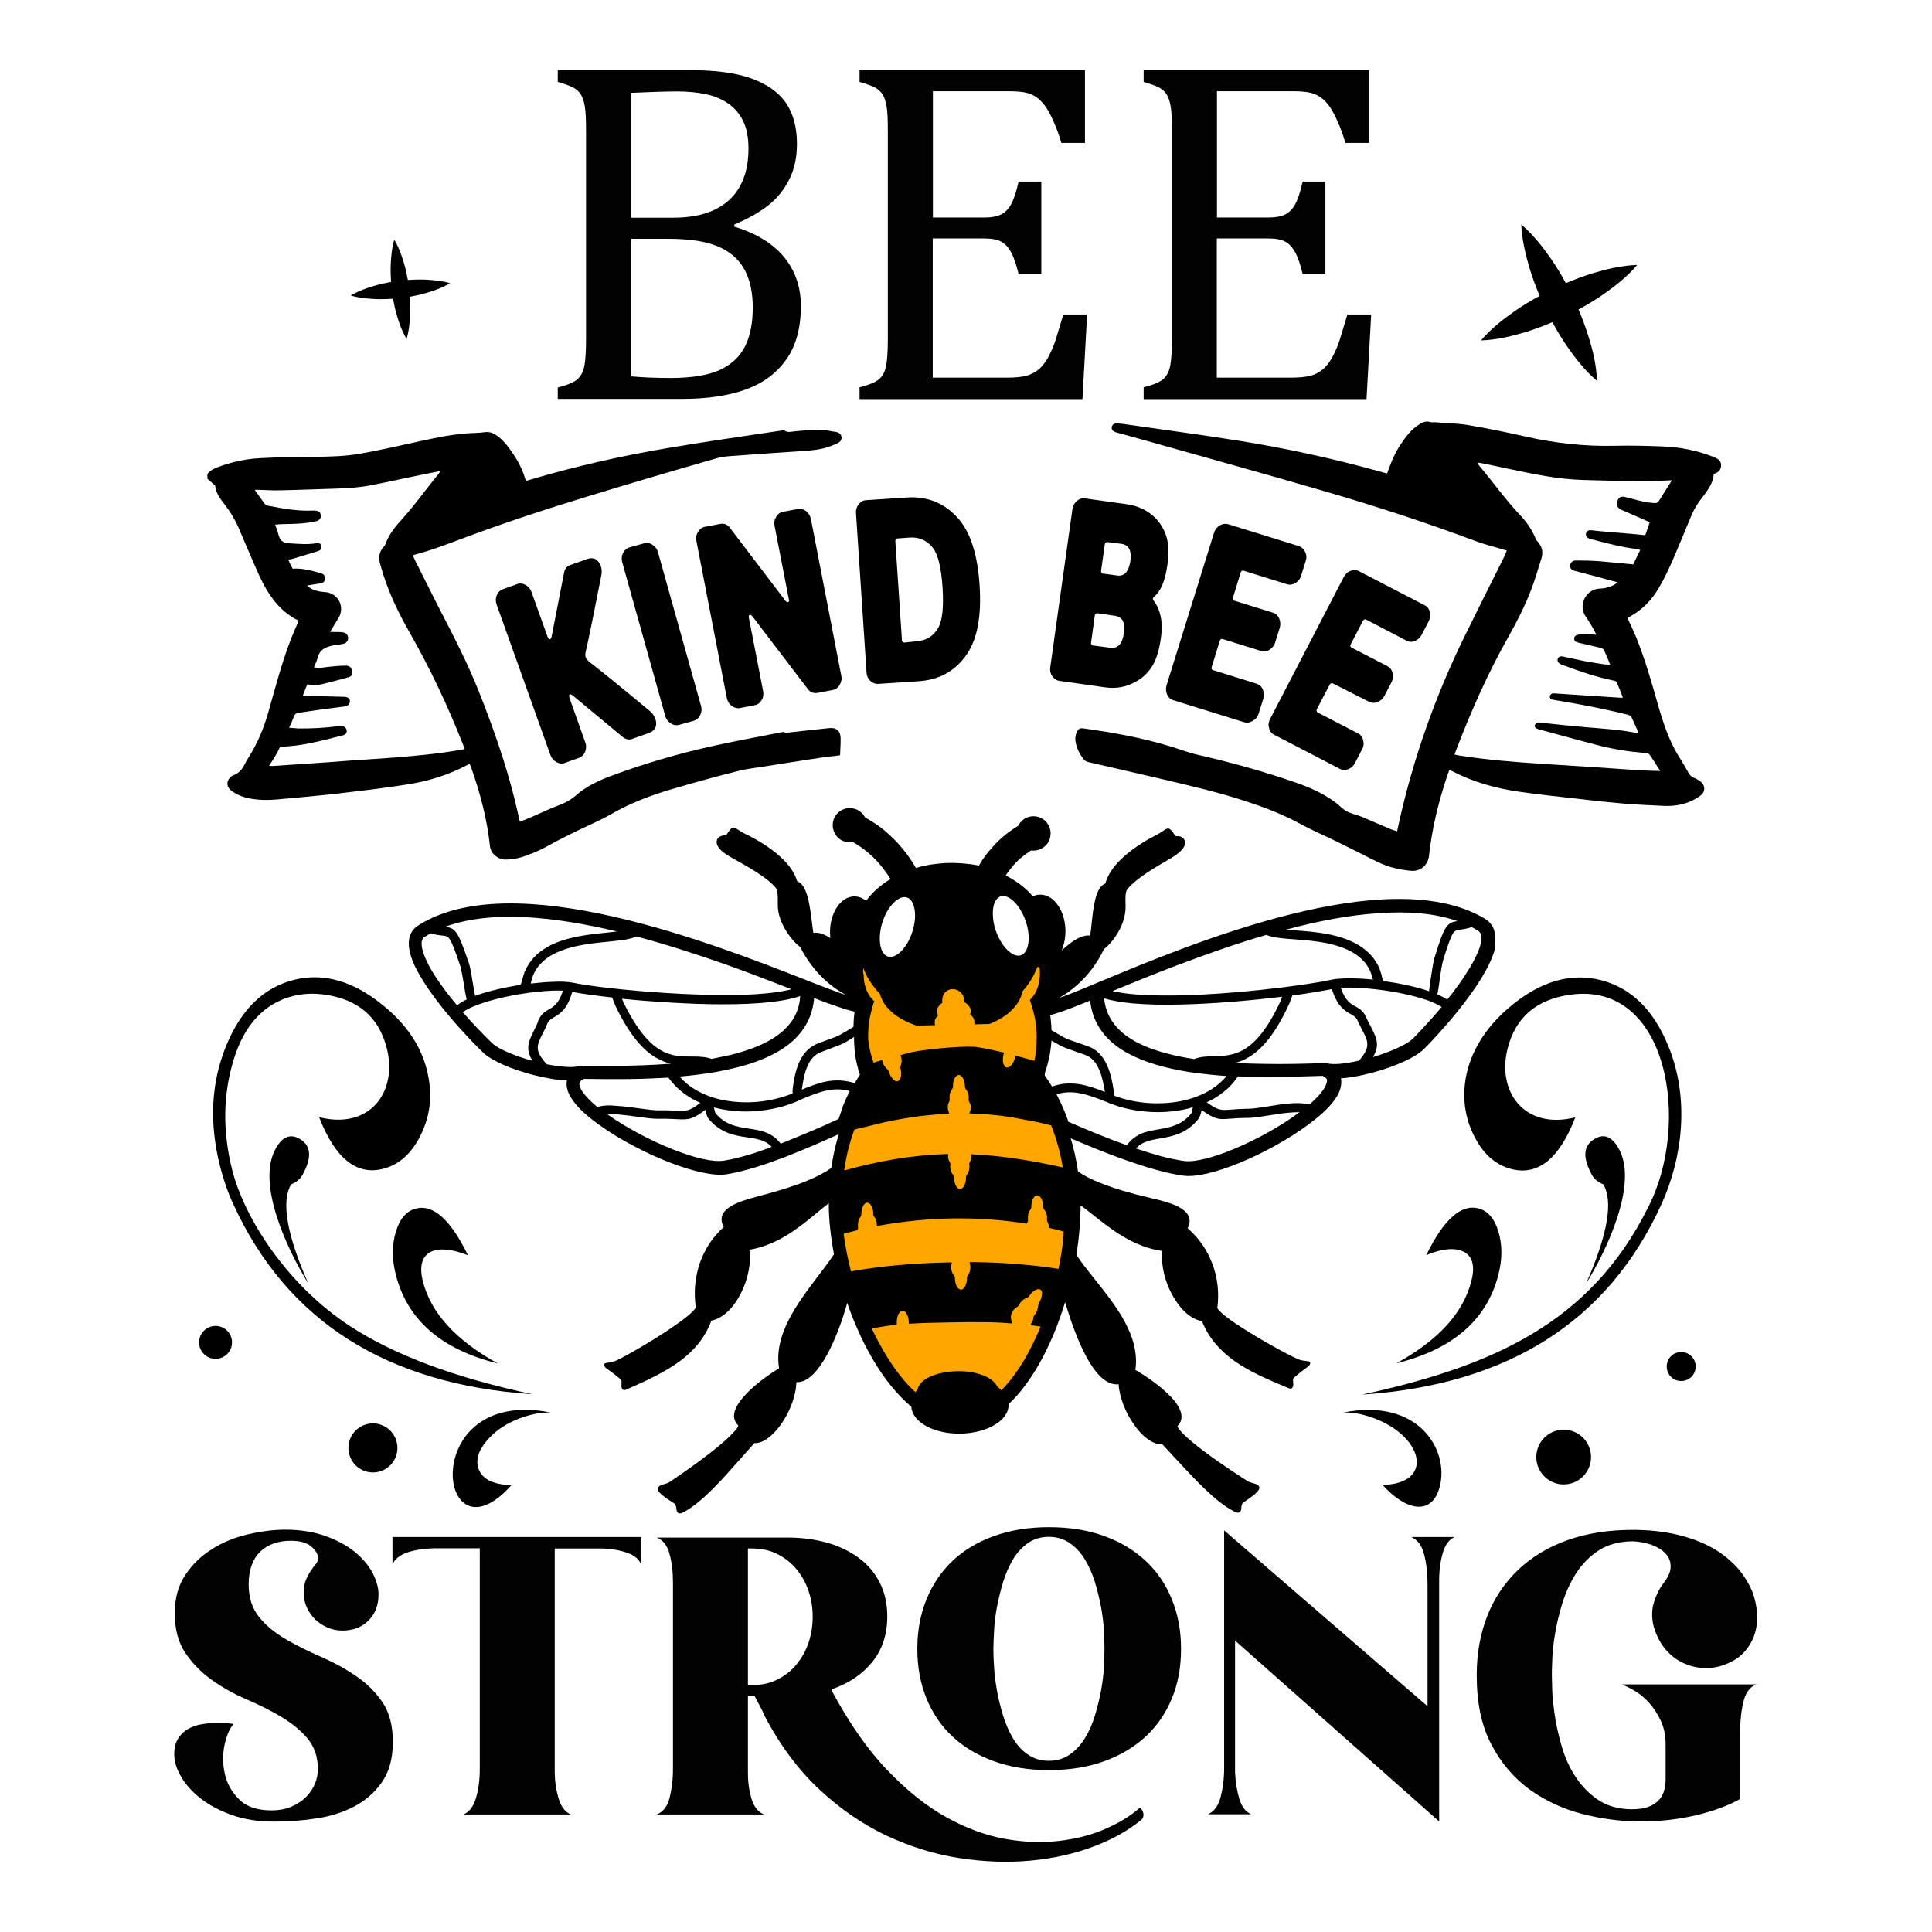 <?xml version="1.0" encoding="UTF-8"?>
<svg xmlns="http://www.w3.org/2000/svg" xmlns:xlink="http://www.w3.org/1999/xlink" version="1.1" id="Layer_1" x="0px" y="0px" viewBox="0 0 1080 1080" style="enable-background:new 0 0 1080 1080;" xml:space="preserve"> <style type="text/css"> .st0{fill:#020202;} .st1{fill-rule:evenodd;clip-rule:evenodd;fill:#FFA600;} </style> <g> <g> <path class="st0" d="M311.8,223.2v-6.6c5.6-1.4,9.3-3,11.2-4.8c1.9-1.8,3.1-4.2,3.7-7.5c0.6-3.2,0.9-8.2,0.9-14.8V72.9 c0-6.2-0.2-10.7-0.7-13.5c-0.5-2.8-1.2-5-2.2-6.6c-1-1.6-2.4-2.8-4.1-3.8c-1.7-0.9-4.6-2-8.8-3.2v-6.6h73.7 c14.3,0,25.8,1.5,34.4,4.6c8.7,3.1,15.1,7.6,19.3,13.5c4.2,6,6.3,13.7,6.3,23.1c0,7.8-1.5,14.6-4.5,20.3 c-3,5.8-6.9,10.5-11.8,14.3c-4.9,3.8-11.1,7.3-18.7,10.5v1.2c12.2,3.7,21.5,9.4,27.8,17c6.3,7.7,9.4,16.8,9.4,27.4 c0,12.2-2.7,22.2-8.2,29.9c-5.4,7.7-13.1,13.3-22.8,16.8c-9.8,3.5-21.7,5.2-35.6,5.2H311.8z M376.3,121.7 c13.7,0,24.1-3.3,31.3-9.9c7.2-6.6,10.8-16.2,10.8-28.8c0-6.2-1-11.3-3-15.4c-2-4.1-4.8-7.3-8.4-9.8c-3.6-2.4-7.7-4.2-12.6-5.2 c-4.8-1-10.1-1.5-15.8-1.5c-3.4,0-7.9,0.1-13.5,0.3c-5.6,0.2-9.7,0.4-12.5,0.5v69.8H376.3z M352.8,210.4c6.6,0.6,13.9,0.9,22,0.9 c11.8,0,20.9-1.5,27.4-4.4c6.5-3,11.2-7.3,14.2-13.1c2.9-5.8,4.4-13,4.4-21.8c0-8.7-1.6-15.9-4.8-21.6c-3.2-5.7-8.1-9.9-14.8-12.7 c-6.7-2.8-15.8-4.2-27.5-4.2h-20.9V210.4z"></path> <path class="st0" d="M606.5,39.2v40.7h-13.2c-1.3-4.4-2.7-8.3-4.2-11.6c-1.4-3.3-2.9-6.1-4.4-8.4c-1.5-2.2-3.2-4-5.1-5.4 c-1.8-1.3-4-2.3-6.5-2.8c-2.5-0.5-5.5-0.7-9-0.7h-42.6v70.6h28.8c4,0,7.1-0.6,9.3-1.7s4.1-3,5.6-5.7c1.5-2.7,2.9-6.9,4.2-12.7 h12.7v51.7h-12.7c-1.3-5.4-2.7-9.5-4.2-12.2c-1.5-2.7-3.3-4.7-5.5-5.9c-2.1-1.2-5.3-1.8-9.5-1.8h-28.8v77.8h41.9 c4.4,0,8-0.4,10.7-1.1c2.7-0.8,5.1-2.1,7.1-3.9c2-1.8,3.7-4.2,5.3-7.2c1.5-3,2.8-6,3.8-9.2c1-3.2,2.4-7.8,4.2-13.9h13.3l-2.6,47.3 H480.5v-6.6c5.6-1.4,9.3-3,11.2-4.8c1.9-1.8,3.1-4.2,3.7-7.5c0.6-3.2,0.9-8.2,0.9-14.8V72.9c0-6.2-0.2-10.7-0.7-13.5 c-0.5-2.8-1.2-5-2.2-6.6c-1-1.6-2.4-2.8-4.1-3.8c-1.7-0.9-4.6-2-8.8-3.2v-6.6H606.5z"></path> <path class="st0" d="M765.3,39.2v40.7h-13.2c-1.3-4.4-2.7-8.3-4.2-11.6c-1.4-3.3-2.9-6.1-4.4-8.4c-1.5-2.2-3.2-4-5.1-5.4 c-1.8-1.3-4-2.3-6.5-2.8c-2.5-0.5-5.5-0.7-9-0.7h-42.6v70.6h28.8c4,0,7.1-0.6,9.3-1.7s4.1-3,5.6-5.7c1.5-2.7,2.9-6.9,4.2-12.7 h12.7v51.7h-12.7c-1.3-5.4-2.7-9.5-4.2-12.2c-1.5-2.7-3.3-4.7-5.5-5.9c-2.1-1.2-5.3-1.8-9.5-1.8h-28.8v77.8h41.9 c4.4,0,8-0.4,10.7-1.1c2.7-0.8,5.1-2.1,7.1-3.9c2-1.8,3.7-4.2,5.3-7.2c1.5-3,2.8-6,3.8-9.2c1-3.2,2.4-7.8,4.2-13.9h13.3l-2.6,47.3 H639.3v-6.6c5.6-1.4,9.3-3,11.2-4.8c1.9-1.8,3.1-4.2,3.7-7.5c0.6-3.2,0.9-8.2,0.9-14.8V72.9c0-6.2-0.2-10.7-0.7-13.5 c-0.5-2.8-1.2-5-2.2-6.6c-1-1.6-2.4-2.8-4.1-3.8c-1.7-0.9-4.6-2-8.8-3.2v-6.6H765.3z"></path> </g> <g> <g> <path d="M751,789.6c3.5-0.1,7,0.3,10.7,1.2c33,8.4,42.4,38.5,11.2,39.3c12.3,13.8,27.5,18.2,32,0.7 C810,810.5,793.1,781.3,751,789.6z"></path> <path d="M932.7,585c-8.3-20.5-20.9-32.8-37.8-37.1c-15.3-3.9-30.6-0.2-45.9,11c-31.2,23-35.7,53.4-25.7,74.6 c5.1,11,12.3,17.6,21.6,20c14.9,3.8,26.8-5.8,35.7-28.9c-28.8,7.2-44-14.8-37.8-38.6c4.4-17.2,15.9-27.2,34.6-29.9 c55.3-8.2,68.1,72.3,43.8,119c-32.3,64.8-87.5,88.8-159.8,104.5c81.7-5.5,137.4-40.9,167.3-106.3 C940.6,647.2,944.6,614.2,932.7,585z"></path> <path d="M780.6,762.1c31.6-7.8,50.6-24.4,57-49.5c2.3-8.9,2.2-16.9,0-24.2c-2.2-7.3-6-11.6-11.2-12.9 c-9.7-2.5-19.4,6.2-29.1,26.1c7.6-3.1,13.6-4,18.1-2.9c7.2,1.8,9.6,7.6,7.1,17.4C818,734,804,749.2,780.6,762.1z"></path> <path d="M905.2,642.7c-3.9-7.4-8.6-9.4-14.2-5.8c-5.6,3.5-6.3,9.6-2,18.1c1.3,3.3,3.7,5.7,7.2,7c5.7,9.4,2.6,27.9-9.6,55.6 C898.3,698.7,915.5,662.2,905.2,642.7z"></path> <path d="M307.8,789.6c-75.1-14.8-63.3,87.1-21.9,40.6c-10.8-0.3-17-3.7-18.7-10.1c-1.3-5.2,0.9-10.6,6.5-16.5 C282.4,794.3,297.7,789.2,307.8,789.6z"></path> <path d="M195.8,741.4c-35-22.8-59.1-60.1-66-87.4c-5.4-21.4-5.2-41.9,0.8-61.6c6-19.6,17.1-31.5,33.1-35.6 c5.7-1.4,11.6-1.7,17.9-0.8c18.7,2.7,30.2,12.6,34.6,29.9c6.2,24.2-9.2,45.8-37.8,38.6c8.9,23,20.8,32.6,35.7,28.9 c9.3-2.4,16.5-9,21.6-20c5.2-11,6.1-22.8,2.9-35.4c-3.7-14.9-13.3-28-28.6-39.2c-15.3-11.2-30.6-14.9-45.9-11 c-16.9,4.3-29.5,16.7-37.8,37.1c-8.3,20.5-9.4,42.9-3.3,67c1.9,7.5,4.3,14.5,7.4,21.2c29.9,65.3,85.6,100.8,167.3,106.3 C254.4,770.2,220.5,757.5,195.8,741.4z"></path> <path d="M232.5,675.6c-5.2,1.3-9,5.6-11.2,12.9c-2.2,7.2-2.3,15.3,0,24.2c6.4,25.1,25.4,41.7,57,49.5 c-23.4-12.9-37.4-28.2-41.9-45.9c-4.5-17.7,8-21.5,25.2-14.6C251.9,681.8,242.2,673.1,232.5,675.6z"></path> <path d="M170,655c4.3-8.5,3.6-14.5-2-18.1c-5.6-3.5-10.4-1.6-14.2,5.8c-10.3,19.5,6.8,55.9,18.6,74.9 c-12.2-27.6-15.3-46.2-9.6-55.6C166.3,660.7,168.6,658.3,170,655z"></path> </g> <g id="Bee_1_"> <path class="st1" d="M583.1,579.4c0.1,9.1-1.7,17.8-5,25.5c12.9,16.7,21.1,40.4,21.4,66.8c0.6,51.1-27,121-63.7,121.4 c-36.6,0.4-68.4-68.8-69-119.9c-0.3-26.4,7.4-50.3,19.9-67.3c-3.4-7.6-5.4-16.3-5.5-25.4c-0.1-6.9,0.9-13.6,2.9-19.8 c-3.3-3.6-5.4-9.3-5.5-15.8c-0.1-5.6,1.4-10.7,3.9-14.3c-0.8-2.5-1.2-5-1.2-7.6c-0.1-12.4,8.4-23.5,21.6-30.1c2.4-1,4.8-2,7.1-3 c6.4-2.2,13.6-3.5,21.1-3.6c6.3-0.1,12.4,0.7,18,2.2l7.4,2.5c14.9,6.1,25,17.6,25.2,31c0,2.6-0.3,5.2-1,7.6 c2.5,3.6,4.2,8.6,4.2,14.2c0.1,6.5-2,12.3-5.1,15.9C581.9,565.8,583,572.5,583.1,579.4L583.1,579.4z M507.4,500.5 c-5.3-1.7-12.1,4.9-15.3,14.7c-3.2,9.8-1.4,19.1,3.8,20.8c5.3,1.7,12.1-4.9,15.3-14.7C514.4,511.5,512.7,502.2,507.4,500.5 L507.4,500.5z M558.9,499.9c5.3-1.8,12.3,4.6,15.6,14.3c3.4,9.7,1.9,19.1-3.4,20.9c-5.3,1.8-12.3-4.6-15.6-14.3 C552.1,511.1,553.6,501.7,558.9,499.9L558.9,499.9z"></path> <path d="M835.6,521.5c-0.4-2.3-1.4-4.3-3.1-6c-0.3-0.4-0.7-0.7-1.1-1c-0.4-0.3-0.8-0.6-1.3-0.9c-53.7-32.2-164.4,13.9-215.3,35.2 l-0.3,0.1c-6,2.5-11.2,4.7-15.3,6.3c-1.9,0.7-3.6,1.4-5.3,2l-1.8,0.6c3.5-2,7.1-4.5,10.5-7.6c5.7-5.2,10.8-11.8,14.5-19.6 c3-2.3,6.4-6.4,8.8-11c2.1-4.1,3.4-8.7,3.3-13.1l0-0.5c-0.1-3.1-0.3-7.3,1-8.9c4.8-6,15.6-12.3,24.1-17.2l0.6-0.4 c4.2-2.5,6.5-4.8,7.2-6.7c0.4-1,0.5-1.9,0.2-2.7c-0.2-0.9-0.8-1.5-1.5-2c-0.9-0.6-2.2-0.8-3.7-0.7c-3.5-5.3-3.9-5-7.4-2.6 c-0.8,0.6-2,1.3-3.5,2.1c-7.9,4-14.5,8.6-19.4,13.3c-4.6,4.4-7.7,9.1-8.9,13.7c-5.6,2-6.8,13.8-7.7,22.6 c-0.3,2.6-0.5,4.9-0.8,6.5c-3.5-0.4-7.1,1.3-10.9,4.1c-1.6,1.2-3.3,2.7-5,4.2l0,0c1.3-3.2,2.1-7,2.1-11 c-0.1-5.5-1.6-10.5-4.1-14.1c-2.6-3.8-6.1-6.1-10-6.1c-0.9,0-1.8,0.1-2.6,0.4c-0.5,0.1-1,0.3-1.5,0.6c-2-2.4-4.4-4.6-7-6.6 c-2.5-1.9-5.3-3.6-8.2-5.1l0.9-1.3c0.5-0.8,1.1-1.5,1.7-2.3c0.6-0.7,1.2-1.4,1.8-2.2c0.7-0.8,1.6-1.7,2.4-2.5 c0.8-0.8,1.7-1.6,2.7-2.3c0.8-0.7,1.6-1.3,2.5-1.9c0.7-0.5,1.5-1,2.2-1.5l0.6,0.1l0.8,0c1.3,0,2.5-0.3,3.7-0.8 c1.2-0.5,2.2-1.2,3.1-2.1c0.9-0.9,1.6-2,2-3.1c0.5-1.1,0.7-2.4,0.7-3.7c0-1.3-0.3-2.5-0.8-3.7c-0.5-1.2-1.2-2.2-2.1-3.1 c-0.9-0.9-2-1.6-3.1-2c-1.1-0.5-2.4-0.7-3.7-0.7c-1.1,0-2.1,0.2-3,0.5c-1,0.3-1.9,0.8-2.7,1.5c-0.6,0.5-1.2,1.1-1.7,1.7 c-0.4,0.5-0.8,1.1-1.1,1.7c-1.1,0.7-2.3,1.4-3.4,2.2c-1.2,0.8-2.4,1.7-3.5,2.6c-1.2,1-2.4,2-3.6,3.1c-1.2,1.1-2.3,2.3-3.4,3.5 c-0.9,1-1.8,2.1-2.7,3.1c-0.9,1.1-1.7,2.2-2.5,3.3c-0.6,0.9-1.2,1.7-1.7,2.6l-1.1,1.8c-0.9-0.2-1.8-0.4-2.7-0.5 c-1.2-0.2-2.5-0.4-3.7-0.5c-1.6-0.2-3.2-0.3-4.9-0.4c-1.6-0.1-3.2-0.1-4.8-0.1c-1.9,0-3.8,0.1-5.7,0.3c-1.9,0.2-3.8,0.4-5.7,0.7 c-1.5,0.3-3,0.6-4.4,0.9c-1.1,0.3-2.2,0.6-3.3,0.9c-0.6-1-1.1-1.9-1.7-2.8c-0.7-1.2-1.6-2.4-2.4-3.6c-1-1.5-2.1-2.9-3.3-4.3 c-1.1-1.4-2.3-2.7-3.5-4c-1.4-1.4-2.8-2.8-4.2-4.1c-1.4-1.3-2.9-2.5-4.4-3.7c-1.4-1.1-2.9-2.1-4.5-3.1c-1.4-0.9-2.9-1.8-4.4-2.6 c-0.3-0.6-0.7-1.1-1.1-1.7c-0.5-0.6-1.1-1.2-1.8-1.7c-0.8-0.6-1.7-1.1-2.7-1.4c-1-0.3-2-0.5-3-0.5c-1.3,0-2.5,0.3-3.7,0.8 c-1.2,0.5-2.2,1.2-3.1,2.1c-0.9,0.9-1.6,2-2,3.1c-0.5,1.1-0.7,2.4-0.7,3.7c0,1.3,0.3,2.5,0.8,3.7c0.5,1.2,1.2,2.2,2.1,3.1 c0.9,0.9,2,1.6,3.1,2c1.1,0.5,2.4,0.7,3.7,0.7l0.9-0.1l0.6-0.1c1.1,0.6,2.1,1.2,3.1,1.9c1.1,0.7,2.3,1.5,3.4,2.4 c1.2,0.9,2.4,1.9,3.5,2.9c1.1,1,2.2,2,3.2,3.1c0.9,1,1.8,2,2.7,3.1c0.8,1,1.7,2.2,2.6,3.4c0.6,0.8,1.2,1.7,1.7,2.5l0.9,1.4 c-2.7,1.6-5.1,3.4-7.3,5.3c-2.4,2.1-4.5,4.4-6.3,6.8c-0.8-0.6-1.7-1.1-2.5-1.5c-1.3-0.6-2.7-0.9-4.1-0.9c-3.9,0-7.4,2.4-9.9,6.3 c-2.4,3.7-3.8,8.7-3.7,14.2c0,0.9,0.1,1.9,0.2,2.8c-1.4-0.9-2.8-1.6-4.2-2.2c-1.8-0.7-3.6-1-5.3-0.7c-0.3-1.6-0.6-3.9-0.9-6.5 c-1.1-8.7-2.5-20.5-8.2-22.4c-1.3-4.6-4.5-9.2-9.2-13.5c-5-4.6-11.7-9-19.7-12.9c-1.5-0.7-2.7-1.5-3.5-2 c-3.5-2.3-3.9-2.6-7.3,2.8c-1.5-0.1-2.8,0.2-3.7,0.8c-0.7,0.5-1.3,1.2-1.5,2c-0.2,0.8-0.1,1.7,0.3,2.7c0.8,1.9,3.1,4.2,7.4,6.6 l0.7,0.4c8.6,4.8,19.5,10.8,24.5,16.7c1.3,1.5,1.2,5.7,1.2,8.8l0,0.6c-0.1,4.4,1.4,9,3.6,13c2.5,4.6,6,8.6,9,10.9 c3.5,7,8.2,13.1,13.4,18c3.9,3.6,8.1,6.6,12.1,8.7l-1.8-0.6c-1.6-0.5-3.4-1.2-5.3-1.9c-4.1-1.5-9.2-3.5-15.1-5.8l-0.7-0.3 c-51.4-20.1-163-63.8-216-30.4c-0.4,0.3-0.9,0.6-1.3,0.9c-0.4,0.3-0.8,0.7-1.1,1c-1.6,1.7-2.6,3.8-2.9,6.1 c-0.4,2.4-0.1,5,0.6,7.8c0.6,2.3,1.5,4.7,2.7,7.2c1.3,2.7,2.9,5.5,4.7,8.4c4.1,6.5,9.3,13.3,14.5,19.5 c7.9,9.3,15.7,17.3,19.2,20.6c2.4,2.2,6.3,4.4,10.9,6.5c5,2.2,10.9,4.1,16.8,5.7c3.7,0.9,7.4,1.7,11,2.3c2.7,0.4,5.4,0.7,7.8,0.8 c-0.4,2-0.1,4.1,0.6,6.2c0.8,2.2,2.3,4.5,4.2,6.9c1.6,1.9,3.6,4,6,6c2.4,2.1,5.1,4.2,8.1,6.3c11,7.8,25.5,15.4,39,20.6 c12.6,4.8,24.3,7.6,31.5,6.4c4.5-0.7,9.6-2,15.1-3.6c5.4-1.6,11.2-3.7,17.1-5.9c5.4-2.1,11-4.4,16.6-6.8c4.7-2,9.3-4.1,13.8-6.1 l-0.5,1.6c-0.8,2.9-1.6,5.8-2.2,8.8c-0.6,2.8-1.1,5.7-1.5,8.5c-3,2.2-7.3,4.5-13.4,7.1c-6.5,2.7-15.2,5.5-26.6,8.5 c-6.6,1.7-12.9,3.6-16.8,6.2c-4.2,2.8-5.9,6.3-3.3,11.2c-6.2,5.5-10.6,12.4-13.3,19.9c-2.8,8-3.6,16.7-2.3,25.1 c-1.3,2.5-7.5,7.3-15,12.3c-12.4,8.3-28,17-30.6,17.8c-1.5,0.4-2.6,0.6-3.3,0.7c-2,0.3-3,0.4-2,2.3c0.2,0.5,0.8,0.8,1.8,1.6 c1.3,0.9,3.7,2.6,7.2,5.6c0.4,0.4,0.4,1.6,0.3,2.6c0,0.9-0.1,1.6,0.2,2.2c0.4,1,1.2,1.4,2.4,0.8c11.6-5,21.7-9.8,29.9-15.8 c8-5.9,14.1-13,17.8-22.8l0.5-0.1c6.5-1.5,12.2-7.6,16-15.2c3.8-7.5,5.7-16.4,4.8-23.5l-0.1-0.8c16-2.6,28.2-12.7,38.2-21 c2.2-1.8,4.2-3.5,6.2-5l0,0.7c0,4.4,0.3,9,0.8,13.8c0.5,4.6,1.2,9.3,2.1,14c-2.6,4-5.8,8.2-9.1,12.5 c-11.6,15.4-24.6,32.5-21.6,51.3c-5.8,3.5-13,8.7-18.1,14c-2.6,2.7-4.8,5.5-6,8.2c-1.3,2.9-1.5,5.6-0.1,8 c0.3,0.6,0.8,1.1,1.3,1.6l0,0c0.4,0.6-0.9,2.3-3.2,4.7c-2.7,2.8-6.6,6.2-10.9,9.6c-10.5,8.3-23.2,16.8-24.3,17.5 c-0.9,0.6-2.1,0.9-3.1,1.2c-1.4,0.4-2.6,0.8-3.1,1.7c-1.1,1.7,0.7,3.9,8.6,8.8c1.2,0.8,1.4,2.1,1.5,3.1c0.1,0.6,0.1,1.2,0.4,1.7 c0.6,1.1,1.5,1.4,3.5,0.4c10.5-5.6,21.3-17.9,33.4-31.6l6.3-7.1c0.3,0,0.5,0,0.8,0c4.1-0.1,8.9-3.7,13-9c4-5.2,7.4-12.1,8.9-18.9 c0.5-2.1,0.7-4.2,0.8-6.2c6.4,0.5,12.4-6.6,17.3-15.6c4.9-9.1,8.8-20.3,10.8-27.6l0.3-1.1c1.6,4.7,3.4,9.4,5.4,13.9 c2.5,5.8,5.3,11.4,8.3,16.6c3.3,5.8,6.9,11.1,10.8,15.9c3.6,4.4,7.3,8.3,11.3,11.6c0.3,4.3,3.4,8.2,8.4,10.9 c4.9,2.7,11.6,4.3,19,4.2c7.4-0.1,14.1-1.9,18.9-4.7c5.1-2.9,8.2-7,8.1-11.5l0-0.3c3.5-3.2,6.8-7,9.9-11.3 c3.4-4.6,6.5-9.7,9.4-15.2c2.7-5.2,5.2-10.7,7.5-16.5c1.7-4.5,3.3-9.1,4.8-13.9l0.6,1.9c2.3,7.6,6.2,19.2,11.3,28.6 c5,9.2,11.1,16.1,18,15.3c0.1,2,0.5,4.1,1,6.1c1.7,6.8,5.2,13.6,9.3,18.7c4.2,5.3,9.1,8.7,13.2,8.7c0.3,0,0.5,0,0.8-0.1l6.5,7 c12.4,13.4,23.5,25.5,34,30.8c1.9,1,2.9,0.7,3.5-0.5c0.3-0.5,0.3-1.1,0.3-1.7c0.1-1,0.2-2.3,1.4-3.1c7.8-5.1,9.5-7.4,8.4-9 c-0.6-0.9-1.8-1.2-3.2-1.6c-1-0.3-2.2-0.6-3.1-1.2c-1.2-0.7-14-8.8-24.7-16.9c-4.4-3.3-8.4-6.6-11.1-9.3 c-2.3-2.3-3.6-4.1-3.3-4.6l0,0c0.5-0.5,0.9-1.1,1.3-1.7c1.3-2.4,1.1-5.1-0.3-8c-1.2-2.6-3.4-5.4-6.2-8 c-5.3-5.2-12.5-10.2-18.4-13.6c2.6-18.8-10.5-35.4-22.5-50.4c-3.8-4.8-7.5-9.4-10.5-13.9c0.8-5,1.4-10,1.8-14.9 c0.4-4.4,0.5-8.7,0.6-12.8c2.2,1.6,4.5,3.4,7,5.4c10.2,8.1,22.6,17.9,38.7,20.1l-0.1,0.8c-0.7,7.1,1.4,16,5.4,23.4 c4,7.5,9.8,13.6,16.3,14.9l0.5,0.1c3.9,9.7,10.2,16.6,18.3,22.4c8.3,5.8,18.5,10.3,30.2,15.1c1.3,0.5,2,0.1,2.4-0.9 c0.2-0.6,0.2-1.4,0.1-2.2c-0.1-1-0.2-2.2,0.3-2.6c3.5-3.1,5.8-4.8,7.1-5.7c1-0.7,1.5-1.1,1.8-1.6c0.9-1.9,0-2-2-2.2 c-0.7-0.1-1.9-0.2-3.4-0.6c-2.6-0.7-18.4-9.1-31-17.1c-7.6-4.8-13.9-9.4-15.2-11.9c1.1-8.4,0.2-17.1-2.9-25 c-2.8-7.4-7.4-14.2-13.7-19.6c2.5-4.9,0.6-8.4-3.6-11.1c-4-2.6-10.4-4.3-17-5.8c-11.7-2.7-20.5-5.4-27.1-8 c-6.3-2.4-10.6-4.7-13.6-6.9c-0.5-3.4-1.1-6.7-1.8-9.9c-0.7-2.9-1.4-5.8-2.3-8.6c4.5,1.9,9.2,3.9,13.9,5.8 c5.6,2.2,11.2,4.4,16.6,6.3c5.9,2.1,11.7,4,17.2,5.5c5.5,1.5,10.6,2.7,15.2,3.3c7.2,1,18.9-2,31.4-7.1 c13.4-5.5,27.7-13.4,38.5-21.4c2.9-2.2,5.6-4.3,8-6.5c2.3-2.1,4.2-4.1,5.8-6.1c1.9-2.4,3.3-4.7,4-7c0.7-2.2,0.9-4.3,0.5-6.3 c2.4-0.2,5.1-0.5,7.8-1c3.5-0.6,7.3-1.5,10.9-2.5c5.9-1.6,11.7-3.7,16.7-6c4.6-2.1,8.5-4.5,10.8-6.7c3.5-3.4,11.1-11.5,18.8-21 c5.1-6.3,10.2-13.2,14.1-19.8c1.7-2.9,3.3-5.7,4.5-8.5c1.1-2.5,2-5,2.6-7.3C835.8,526.5,836,523.9,835.6,521.5z M770.3,510.5 c16.4-1.2,31.6-0.1,44.4,4.4c-2.7,0.4-4.5,0.9-6.3,3.5c-1.8,2.5-3.4,7.1-6.3,16.3c-1,3.1-1.7,8.4-2.4,13.1 c-0.3,2.1-0.6,4.2-0.9,6.3c-1.9-0.7-3.9-1.3-6-1.9c-2.8-0.7-5.7-1.4-8.7-2c-1.9-0.4-3.7-0.7-5.6-1c-1.7-0.3-3.4-0.5-5.1-0.8 c-0.6-1.2-0.9-2.2-1.1-3.3l0-0.1c-0.5-1.6-0.9-3.3-2.1-5.6c-4.4-8.2-12.1-12.7-20.6-15.4c-8.4-2.6-17.6-3.3-25.3-3.9l-0.2,0 c-1.8-0.1-3.6-0.3-5.2-0.4C736.2,515,753.8,511.6,770.3,510.5z M658.8,539.3c15.3-5.8,32-11.7,49.1-16.7c3.4,1.6,9.1,2,15.7,2.5 l0.1,0c7.3,0.6,16,1.2,23.7,3.6c7.6,2.3,14.3,6.1,18,13c0.9,1.8,1.3,3.2,1.7,4.5c0.1,0.4,0.3,0.9,0.4,1.4 c-4.6-0.5-8.9-0.7-12.8-0.7c-4.4,0-8.1,0.2-10.6,0.8c-7.7,1.7-22.6,3.9-39.8,5.7c-13.9,1.5-29.2,2.6-43.4,3 c-9.4,0.2-18.2,0.1-25.8-0.5c-5-0.4-9.5-1-13.2-1.9C632.4,549.7,645,544.5,658.8,539.3z M633.2,560.9c8.2,0.7,17.8,0.9,27.9,0.6 c9-0.2,18.5-0.8,27.7-1.5c9.8-0.8,19.3-1.8,27.9-2.8l-0.8,2.2c-7,15.3-13.7,23-19.9,26.9c-6.1,3.8-11.9,4-17.2,4.1l0,0 c-4,0.1-7.7,0.2-11.3,1.6c-2.5-0.4-5-0.8-7.4-1.3c-2.5-0.5-4.9-1-7.3-1.7c-10.7-2.7-19.5-6.6-25.7-12c-5.6-4.9-9.1-11.1-9.9-18.9 C621.3,559.3,626.8,560.3,633.2,560.9z M588.7,567c1-0.3,1.9-0.6,2.9-0.9c1.5-0.5,3.1-1,4.9-1.7c1.8-0.7,3.6-1.3,5.4-2.1l4.3-1.7 l3.2-1.3c1,9.6,5.3,17.3,12.1,23.3c7.2,6.3,17.2,10.7,29.2,13.8c5.7,1.4,11.6,2.6,17.9,3.4c5.5,0.7,11.2,1.3,17.1,1.7 c-2.5,3-5.4,5.5-8.8,7.6c-4.4,2.7-9.3,4.7-14.5,5.9c-6.5,1.6-13.5,2-20.3,1.6c-7-0.5-13.7-1.9-19.4-4.2c0-0.8,0-1.9-0.2-3.2 c-0.6-3.7-1.4-8.7-3.5-13.4c-2.1-4.8-5.4-9.1-11-11l-9.8-3.4c-0.8-0.3-1.5-0.6-2.1-0.8c-1-0.5-2-1-3.8-2.1l-4.5-2.6 c0-0.8-0.1-1.7-0.1-2.5c-0.1-1.1-0.2-2.2-0.3-3.3l-0.3-2.7L588.7,567z M584.1,599.8l0.6-1.9c0.4-1.3,0.8-2.5,1.1-3.8 c0.3-1.3,0.6-2.6,0.9-3.9c0.3-1.8,0.6-3.5,0.8-5.3c0.1-1.1,0.2-2.1,0.3-3.2c0.7,0.4,1.4,0.8,2.1,1.2c2,1.1,3,1.7,4.3,2.3 c1.4,0.6,2.9,1.1,5.9,2.2l6.3,2.2c4.1,1.4,6.6,4.8,8.2,8.7c1.7,4,2.4,8.5,3,11.8l0.1,0.3c-4.8-1.9-9.4-3.5-14-4.3 c-5.1-0.8-10.2-0.7-15.6,1.3c-0.6-1-1.3-2-1.9-3c-0.7-1.1-1.5-2.2-2.2-3.2L584.1,599.8z M555.2,507.6c0.5-3.3,1.9-5.7,4.1-6.5 c2.1-0.7,4.8,0.3,7.2,2.6c2.7,2.5,5.1,6.3,6.8,11c1.6,4.7,2.1,9.2,1.5,12.8c-0.5,3.3-1.9,5.7-4.1,6.5c-2.1,0.7-4.8-0.3-7.2-2.6 c-2.7-2.4-5.1-6.3-6.8-11C555.1,515.8,554.7,511.2,555.2,507.6z M493.3,515.5c1.5-4.7,3.9-8.6,6.5-11.1c2.4-2.3,5-3.4,7.2-2.7 c2.2,0.7,3.6,3.1,4.2,6.4c0.7,3.6,0.3,8.1-1.2,12.8c-1.5,4.7-3.9,8.6-6.5,11.1c-2.4,2.3-5,3.4-7.2,2.7c-2.2-0.7-3.6-3.1-4.2-6.4 C491.5,524.8,491.8,520.2,493.3,515.5z M482.5,542.3l0.1-1.1c0.9,2.3,2,4.6,3.3,6.7c1.7,2.7,3.7,5.3,6,7.7 c1,3.8,3.3,7.3,6.7,10.2c3.5,3.1,8.1,5.6,13.5,7.4l0.4,0.1l8.8-0.2l1.4,0c-0.1-0.6-0.2-1.2-0.2-1.7c0-0.5,0.1-1.1,0.3-1.6 c0.2-0.6,0.6-1.1,1.1-1.6l0.5-0.6l-0.3-0.7c-0.1-0.2-0.2-0.5-0.2-0.7c0-0.2-0.1-0.4-0.1-0.7c0-0.8,0.1-1.6,0.5-2.3 c0.4-0.8,1-1.5,1.9-2.2l0.6-0.4l-0.1-1.3c0-1.7,0.5-3.2,1.5-4.4c1-1.1,2.4-1.9,4-2l0.2,0c1.7,0,3.3,0.6,4.5,1.7 c1.2,1.1,2,2.7,2.1,4.5l0,1l0.6,0.4c0.9,0.6,1.6,1.3,2.2,2.1c0.5,0.7,0.8,1.5,0.8,2.3c0,0.2,0,0.5,0,0.7c0,0.2-0.1,0.4-0.1,0.7 l-0.2,0.8l0.6,0.5c0.5,0.5,1,1,1.3,1.6c0.3,0.5,0.4,1.1,0.5,1.6c0,0.6,0,1.2,0,1.8l8.1-0.2l0.5-0.1c5.1-2,9.4-4.7,12.5-7.9 c3-3,5.1-6.5,5.8-10.3c1.9-2.1,3.6-4.4,5.1-6.9c1.3-2.1,2.3-4.4,3.2-6.7l0.5,0.1l0.7,0.1l0.1,1.1c0.1,0.7,0.1,1.4,0.1,2.1 c0,1.4-0.1,2.7-0.3,4c-0.2,1.3-0.5,2.5-0.8,3.7c-0.4,1.1-0.8,2.2-1.3,3.2c-0.5,0.9-1.1,1.8-1.7,2.5l-1.5,1.7l0.7,2.1 c0.5,1.5,0.9,3,1.3,4.5c0.4,1.5,0.7,3.1,1,4.6c0.2,1.5,0.4,3,0.6,4.7c0.1,1.6,0.2,3.2,0.2,4.8c0,2.1-0.1,4.2-0.2,6.2 c-0.2,2.1-0.5,4.1-0.9,6.1l-0.2,1l-4.2-1.2l-6.3-1.7l-0.3,1.3c-0.5,1.8-1.3,3.3-2.3,4.3c-0.8,0.8-1.7,1.2-2.5,1 c-0.8-0.2-1.3-1-1.7-2.1c-0.4-1.3-0.4-3,0-4.9l0.3-1.3l-1.3-0.3c-2.4-0.6-4.6-1-6.7-1.5c-2.1-0.4-4.1-0.8-6-1.1 c-2.5-0.6-8.8-0.5-15.6,0c-8.8,0.6-18.6,1.9-22.1,2.7c-2,0.5-4.1,1.1-6.1,1.6l0.4,1.3c0.2,0.9,0.3,1.7,0.2,2.5 c-0.1,0.8-0.3,1.7-0.6,2.4l-0.1,0.9l0.1,0.4c0.5,1.8,0.5,3.6,0.1,4.9c-0.3,1.1-0.9,1.9-1.7,2.2c-0.8,0.2-1.7-0.2-2.5-1 c-1-1-1.9-2.5-2.4-4.3l-0.1-0.4l-0.5-0.8c-0.6-0.4-1.2-1-1.7-1.7c-0.5-0.7-0.9-1.4-1.1-2.3l-0.4-1.3l-4.8,1.4 c-0.4-1-0.7-2.1-1-3.1c-0.4-1.4-0.8-2.9-1.1-4.4c-0.2-0.8-0.4-1.8-0.5-2.7c-0.1-0.9-0.3-1.8-0.4-2.7l0-0.7c0-1.6,0-3.2,0.1-4.8 c0.1-1.6,0.3-3.2,0.5-4.7c0.2-1.5,0.5-3,0.9-4.6c0.3-1.5,0.8-3,1.2-4.5l0.7-2.1l-1.5-1.6c-0.6-0.7-1.3-1.5-1.8-2.5 c-0.5-0.9-1-2-1.4-3.1c-0.4-1.1-0.7-2.4-0.9-3.7c-0.2-1.2-0.3-2.6-0.3-4C482.4,544,482.5,543.2,482.5,542.3z M483.6,630 c3.5-0.9,7.1-1.8,10.6-2.6c3.6-0.8,7.2-1.5,10.8-2.1c4-0.7,8-1.3,12-1.7c4-0.4,7.9-0.8,11.9-1l1.7-0.1l-0.5-1.6 c-0.1-0.3-0.2-0.6-0.2-0.9c0-0.3-0.1-0.6-0.1-0.9c0-0.6,0.1-1.2,0.2-1.8c0.2-0.6,0.4-1.2,0.7-1.7l0.2-0.9l-0.1-0.7l0-0.7 c0-0.9,0.1-1.8,0.4-2.6c0.3-0.8,0.7-1.5,1.2-2.1l0.3-0.9l0-0.4c0-1.9,0.4-3.6,1.1-4.8c0.6-1,1.4-1.6,2.2-1.6 c0.8,0,1.6,0.6,2.2,1.6c0.7,1.2,1.2,2.9,1.2,4.8l0,0.4l0.3,0.9c0.5,0.6,1,1.3,1.3,2.1c0.3,0.8,0.5,1.6,0.5,2.5l0,0.8l-0.1,0.7 l0.2,0.9c0.3,0.5,0.6,1.1,0.8,1.6c0.2,0.6,0.3,1.2,0.3,1.8c0,0.3,0,0.6-0.1,0.9c0,0.3-0.1,0.6-0.2,0.9l-0.5,1.6l1.7,0.1 c3.7,0.1,7.4,0.3,11.1,0.7c3.7,0.3,7.4,0.8,11.2,1.4l13.7,2.6c1.6,0.3,3,0.7,4.3,1l3.7,0.9c0.4,1.1,0.9,2.2,1.3,3.4 c0.5,1.3,0.9,2.7,1.4,4.1c0.9,2.9,1.7,5.8,2.4,8.8c0.5,2.3,1,4.8,1.4,7.2c-8.5-1.9-16.7-3.5-24.6-4.7c-8.6-1.3-16.9-2.2-25.2-2.6 l-1.3-0.1l0,1.3c0,0.6-0.1,1.2-0.3,1.8c-0.2,0.6-0.4,1.1-0.7,1.6l-0.2,0.9l0.1,0.7l0,0.7c0,0.9-0.1,1.8-0.4,2.6 c-0.3,0.8-0.7,1.5-1.2,2.1l-0.3,0.9l0,0.4c0,1.9-0.4,3.6-1.1,4.8c-0.6,1-1.4,1.6-2.2,1.7c-0.8,0-1.6-0.6-2.2-1.6 c-0.7-1.2-1.2-2.9-1.2-4.8l0-0.4l-0.3-0.9c-0.5-0.6-1-1.3-1.3-2.1c-0.3-0.8-0.5-1.6-0.5-2.5l0-0.8l0.1-0.7l-0.2-0.9 c-0.3-0.5-0.6-1.1-0.8-1.6c-0.2-0.6-0.3-1.2-0.3-1.8l0-1.5l-1.3,0c-9.1,0.3-18.4,1.2-28.1,2.8c-9.1,1.5-18.6,3.6-28.7,6.4 c0.4-2.5,0.8-5,1.3-7.5c0.6-3.1,1.4-6.1,2.3-9.1c0.3-1.1,0.7-2.2,1.1-3.4l1-2.8l2.7-0.8L483.6,630z M478.9,594.4 c0.3,1.2,0.6,2.4,0.9,3.5c0.3,1,0.5,1.9,0.9,2.9c-0.5,0.8-1.1,1.6-1.6,2.5l-1.3,2.2c-5.5-1.8-10.6-1.9-15.7-1 c-4.6,0.9-9.1,2.6-13.9,4.6l0.1-0.4c0.5-3.3,1.1-7.8,2.7-11.8c1.5-3.9,3.9-7.3,8-8.8l9.8-3.7c1-0.4,1.7-0.7,2.3-1 c1.2-0.6,2.3-1.2,4.2-2.4l2.1-1.3l0,0.4l0,0.4c0,2.3,0.2,4.7,0.4,7C478,589.9,478.4,592.2,478.9,594.4z M455.1,557.9l3.3,1.3 l4.3,1.6c1.9,0.7,3.7,1.3,5.5,1.9c1.8,0.6,3.4,1.1,4.9,1.6c1,0.3,2,0.6,3,0.8l1.6,0.4l-0.3,2.7c-0.1,1.1-0.2,2.2-0.2,3.3 c0,0.8-0.1,1.7-0.1,2.5l-4.3,2.6l-0.2,0.1c-1.8,1.1-2.8,1.7-3.7,2.1c-0.6,0.3-1.2,0.6-2,0.9l-9.7,3.6c-5.5,2.1-8.8,6.5-10.8,11.3 c-1.9,4.7-2.7,9.7-3.2,13.4c-0.2,1.3-0.2,2.5-0.1,3.2c-5.7,2.4-12.4,4-19.3,4.7c-6.7,0.6-13.7,0.3-20.3-1.1 c-5.3-1.1-10.2-3-14.7-5.6c-3.4-2-6.4-4.5-8.9-7.4c5.9-0.5,11.6-1.2,17-2c6.2-1,12.1-2.3,17.8-3.8c11.9-3.3,21.8-8,28.9-14.5 C450.2,575.3,454.3,567.6,455.1,557.9z M438,576c-6.1,5.6-14.8,9.6-25.5,12.6c-2.4,0.7-4.8,1.3-7.3,1.8c-2.4,0.5-4.9,1-7.4,1.5 c-1.8-0.6-3.6-1-5.5-1.1c-1.9-0.2-3.9-0.2-5.9-0.2c-5.3,0-11.1,0-17.3-3.7c-6.3-3.7-13.1-11.3-20.5-26.4l-0.9-2.2 c8.6,0.9,18.1,1.6,27.9,2.2c9.2,0.5,18.6,0.9,27.7,0.9c10.1,0,19.7-0.3,27.9-1.3c6.4-0.7,11.9-1.8,16.1-3.3 C446.9,564.6,443.6,570.9,438,576z M355.8,523.5c17.2,4.6,34.1,10.1,49.5,15.5c14,5,26.7,9.9,37.2,14c-3.7,0.9-8.1,1.7-13.2,2.2 c-7.6,0.8-16.5,1.1-25.8,1c-14.2,0-29.6-0.9-43.5-2c-17.2-1.4-32.2-3.3-39.9-4.9c-2.6-0.5-6.3-0.7-10.6-0.5 c-3.8,0.1-8.2,0.5-12.8,1l0.3-1.3l0,0c0.2-0.7,0.3-1.4,0.6-2.2c0.2-0.7,0.6-1.5,1-2.4c3.5-7,10.2-11,17.7-13.4 c7.7-2.5,16.4-3.4,23.7-4.1c3.4-0.3,6.6-0.7,9.3-1.1C352,524.8,354.1,524.3,355.8,523.5z M293.2,512.7c16.5,0.8,34.1,3.8,51.7,8 c-1.6,0.2-3.4,0.4-5.3,0.6l0,0c-7.7,0.8-16.9,1.7-25.2,4.4c-8.5,2.8-16.1,7.5-20.3,15.8c-0.6,1.1-1,2.1-1.3,3.1 c-0.3,1-0.5,1.8-0.7,2.5l0,0c-0.3,1.1-0.5,2.1-1.1,3.4c-1.7,0.3-3.4,0.6-5.1,0.9c-1.8,0.3-3.7,0.7-5.6,1.1c-3,0.7-6,1.4-8.7,2.2 c-2.1,0.6-4.1,1.3-6,2l-0.3-1.5l-0.8-4.6c-0.4-2.3-0.8-4.7-1.2-7.1c-0.4-2.3-0.9-4.5-1.5-6c-3.1-9.1-4.9-13.6-6.7-16.1 c-1.8-2.5-3.6-3-6.3-3.3C261.6,513.4,276.8,511.9,293.2,512.7z M255.5,562c-2.3-2.8-4.7-5.7-6.9-8.7c-2.1-2.9-4.2-5.8-6-8.7 c-1.6-2.5-3-5-4.1-7.4c-1-2.2-1.8-4.2-2.3-6.1c-0.4-1.6-0.6-3.1-0.5-4.3c0.1-1,0.4-1.9,1-2.5l0.4-0.4l0.5-0.3l1.8-1.1l1.4-0.8 c1.3,0.4,2.5,0.7,3.5,0.9c1.1,0.2,2.2,0.3,3,0.4c1.9,0.2,3,0.4,4.1,2c1.3,2,2.9,6.1,5.6,14.1c0.5,1.3,0.9,3.3,1.3,5.4 c0.4,2,0.8,4.5,1.2,6.9c0.3,1.7,0.5,3.3,0.8,4.7c0.2,1,0.4,1.8,0.6,2.6c-1.2,0.5-2.2,1.1-3.2,1.7 C256.9,561,256.2,561.5,255.5,562z M298.7,575.6c-1.8,3.7-3.3,6.6-3.4,9.7c-0.1,2.4,0.6,4.8,2.4,7.7c-4.8-1.3-9.5-2.9-13.4-4.6 c-4.1-1.7-7.3-3.5-9.2-5.3c-1.8-1.7-4.8-4.7-8.4-8.5c-2.5-2.6-5.2-5.6-8-8.8c2-1.4,4.8-2.8,8-4c4.3-1.6,9.4-3.1,14.7-4.3 c6.4-1.4,13-2.5,19.1-3.1c5.5-0.6,10.4-0.8,14.2-0.6c-1.1,3.4-2.3,5.6-3.6,7.1c-1.4,1.7-2.8,2.5-4.2,3.3 c-1.1,0.7-2.2,1.3-3.2,2.2c-1,0.9-1.9,2.1-2.7,3.8C300.4,572.3,299.5,574,298.7,575.6L298.7,575.6z M316.7,596.4 c-3.3-0.2-7.1-0.7-11.1-1.5c-3.5-3.9-4.9-6.6-5-9c-0.1-2.4,1.1-4.8,2.7-8.1l0.1-0.1c0.8-1.6,1.7-3.3,2.5-5.4 c0.4-0.9,0.9-1.5,1.5-2.1c0.6-0.5,1.4-1,2.2-1.5c3.4-2,7.4-4.3,10.3-14.2c2.6,0.5,5.9,1,9.6,1.5c3.7,0.5,8,1.1,12.7,1.6 c0.6,1.7,1.3,3.4,2,5c7.9,16.4,15.5,24.6,22.6,28.7c2.8,1.6,5.5,2.7,8.2,3.3c-5.2,0.4-10.6,0.7-16.2,0.9 c-11,0.4-22.6,0.4-34.5,0.2l-0.4,0.1C322.2,596.4,319.7,596.6,316.7,596.4z M333.9,618.8c-1.3-1.1-2.5-2.1-3.6-3.2 c-1.2-1.2-2.3-2.3-3.2-3.4c-1.3-1.5-2.2-2.9-2.7-4.1c-0.5-1-0.6-1.9-0.5-2.6c0.1-0.4,0.3-0.8,0.7-1.2c0.4-0.4,1-0.8,1.8-1.2 c8.6,0.1,16.8,0.2,24.8,0.1c7.8-0.1,15.3-0.4,22.5-0.8c2.3,3.3,5.1,6.1,8.2,8.5c2.9,2.2,6.1,4.1,9.6,5.6 c-6.3,4.7-7.8,4.7-13.3,4.4l0,0c-1.2-0.1-2.5-0.1-4.2-0.2c-1.6,0-3.5-0.1-5.7,0c-2.6,0-6.6-0.5-10.9-1.1l0,0 c-4.1-0.6-8.4-1.2-12.6-1.4C340.7,617.7,337,617.9,333.9,618.8z M417.9,645.7c-4.8,1.4-9.2,2.5-13.2,3.1 c-6.2,1-16.7-1.6-28.3-6.2c-12.6-4.9-26.2-12.2-36.6-19.5l-0.2-0.2c1.9-0.1,4,0,6.2,0.1c3.6,0.3,7.3,0.8,10.8,1.3l0,0 c4.5,0.6,8.6,1.2,11.7,1.1c4.1-0.1,7.2,0.1,9.6,0.2l0,0c3.7,0.2,5.9,0.3,8.5-0.5c2.2-0.7,4.4-2.1,7.9-4.7c0.2,1,0.4,2,0.7,2.8 c0.3,0.9,0.7,1.7,1.1,2.2c3.4,4.1,7.1,6.4,10.8,7.9c3.7,1.4,7.4,2,10.9,2.5c2.9,0.4,5.7,0.9,8.3,1.8c1.9,0.7,3.7,1.8,5.3,3.5 C426.7,642.9,422.2,644.5,417.9,645.7z M468.8,625.5c-5.3,2.4-10.7,4.9-16.3,7.2c-5.4,2.3-10.8,4.5-16.1,6.6 c-2.3-3.1-5-4.9-7.9-6.1c-3.1-1.3-6.5-1.8-9.9-2.3c-3.2-0.5-6.5-1-9.7-2.2c-3.1-1.2-6.2-3.1-8.9-6.4c-0.1-0.1-0.2-0.3-0.3-0.7 c-0.2-0.6-0.3-1.3-0.5-2.1l-0.1-0.5l0.6,0.2c0.8,0.2,1.7,0.4,2.5,0.6c7.1,1.5,14.5,1.9,21.7,1.2c7.4-0.7,14.6-2.4,20.8-5l0.5-0.2 l0.4-0.2l0.6-0.3c5.4-2.3,10.5-4.5,15.4-5.6c4.4-1,8.8-1.1,13.4,0.2l-0.6,1.2c-1.1,2.3-2.2,4.7-3.2,7.2 C470.5,620.7,469.6,623.1,468.8,625.5z M580,731.8c-0.2,0.8-0.5,1.6-1,2.4l-0.4,0.6l-0.5,0.5l-0.4,0.9c0,0.5-0.1,1-0.2,1.5 c-0.1,0.5-0.3,1-0.6,1.4l-0.9,1.6c1.9,0.3,3.8,0.6,5.7,0.9c-0.8,2-1.7,4-2.6,5.9c-1.1,2.4-2.2,4.7-3.4,7 c-2.5,4.8-5.2,9.3-8.1,13.3c-2.5,3.5-5.1,6.6-7.8,9.4l-0.7-0.7c-0.5-0.5-1.1-0.9-1.7-1.4c-1.1-2.6-4-4.8-7.9-6.3 c-3.9-1.5-8.8-2.4-14.2-2.3c-5.9,0.1-11.2,1.2-15.2,3c-4,1.8-6.7,4.4-7.2,7.4c-0.3,0.3-0.7,0.7-1,1l-0.2,0.3 c-3.1-2.8-6-6-8.8-9.6c-3.3-4.2-6.4-8.9-9.3-13.9c-1.2-2.2-2.4-4.4-3.6-6.6c-0.9-1.8-1.8-3.7-2.7-5.5c2.1-0.4,4.1-0.7,6-1 c2.4-0.4,4.6-0.7,6.8-1l1.2-0.1l0-1.4c0-1.9,0.4-3.6,1.1-4.8c0.6-1,1.4-1.6,2.2-1.6c0.8,0,1.5,0.5,2.1,1.5 c0.7,1.1,1.2,2.7,1.3,4.5l0.1,1.3l1.3-0.1c6.7-0.4,13.5-0.5,22.9-0.7l0.8,0c6.3-0.1,11.6-0.2,16.6-0.1c4.9,0,9.4,0.2,14.3,0.6 l1.8,0.1l-0.5-1.8c-0.2-0.9-0.3-1.8-0.1-2.7c0.1-0.9,0.5-1.7,1-2.5c0.3-0.5,0.8-1,1.2-1.4c0.5-0.4,1-0.7,1.5-1l0.7-0.7l0.3-0.7 l0.4-0.6c0.5-0.8,1.1-1.4,1.8-1.9c0.7-0.5,1.4-0.9,2.2-1.1l0.8-0.6l0.2-0.3c1-1.6,2.3-2.7,3.6-3.4c1.1-0.5,2-0.6,2.7-0.2 c0.7,0.4,1,1.4,0.9,2.6c-0.1,1.4-0.6,3.1-1.6,4.6l-0.2,0.3l-0.2,0.9C580.2,730.1,580.2,730.9,580,731.8z M593.6,698.8 c-0.5,3.5-1.2,7-1.9,10.5c-7-1.1-14.4-2-22.2-2.6c-8.4-0.7-17.1-1.1-25.9-1.2l-1.6,0l0.3,1.6l0.1,0.7l0,0.7 c0,0.9-0.1,1.8-0.4,2.6c-0.3,0.8-0.7,1.5-1.2,2.1l-0.3,0.9l0,0.4c0,1.9-0.4,3.6-1.1,4.8c-0.6,1-1.4,1.6-2.2,1.6 c-0.8,0-1.6-0.6-2.2-1.6c-0.7-1.2-1.2-2.9-1.2-4.8l0-0.4l-0.3-0.9c-0.5-0.6-1-1.3-1.3-2.1c-0.3-0.8-0.5-1.6-0.5-2.5l0-0.7 l0.1-0.7l0.3-1.5l-1.6,0c-10,0.2-19.9,0.7-29.4,1.6c-8.9,0.8-17.4,2-25.4,3.4c-0.9-3.5-1.7-7.1-2.4-10.6c-0.7-3.5-1.2-7-1.7-10.4 l3-0.8l4.6-1.2l0.3-0.6l0.2-0.9l-0.1-0.7l0-0.8c0-0.9,0.1-1.8,0.4-2.6c0.3-0.8,0.7-1.5,1.2-2.1l0.3-0.9l0-0.4 c0-1.9,0.4-3.6,1.1-4.8c0.6-1,1.4-1.6,2.2-1.6c0.8,0,1.6,0.6,2.2,1.6c0.7,1.2,1.2,2.9,1.2,4.8l0,0.4l0.3,0.9 c0.5,0.5,0.9,1.1,1.1,1.8c0.3,0.7,0.5,1.4,0.5,2.2l0.1,1.4l1.4-0.3c13.4-2.4,27.2-3.8,41-4c13.6-0.2,27.2,0.7,40.4,2.8l0.9,0.1 l0.6-1l0.2-0.9l-0.1-0.7l0-0.8c0-0.9,0.1-1.8,0.4-2.6c0.3-0.8,0.7-1.5,1.2-2.1l0.3-0.9l0-0.4c0-1.9,0.4-3.6,1.1-4.8 c0.6-1,1.4-1.6,2.2-1.6c0.8,0,1.6,0.6,2.2,1.6c0.7,1.2,1.2,2.9,1.2,4.8l0,0.4l0.3,0.9c0.5,0.6,1,1.3,1.3,2.1 c0.3,0.8,0.5,1.6,0.5,2.5l0,0.7l-0.1,0.7l0.2,0.9c0.3,0.4,0.5,0.8,0.6,1.3c0.2,0.4,0.3,0.9,0.3,1.4l0.1,0.9l0.9,0.2 c1.3,0.3,2.8,0.6,4.2,1l3.1,0.8C594.6,691.8,594.1,695.3,593.6,698.8z M629.9,640.2c-5.3-1.9-10.8-4-16.2-6.2 c-5.6-2.3-11.1-4.6-16.4-6.9c-0.8-2.4-1.8-4.8-2.7-7c-1.1-2.5-2.2-4.9-3.4-7.2l-0.6-1.2c4.6-1.4,9-1.4,13.4-0.5 c5,1,10.1,3,15.6,5.2l0.6,0.3l0.4,0.2c0.2,0.1,0.3,0.1,0.5,0.1c6.3,2.5,13.5,4,20.9,4.5c7.2,0.5,14.7,0,21.7-1.7 c0.9-0.2,1.7-0.4,2.5-0.7l0.6-0.2l-0.1,0.5c-0.1,0.8-0.3,1.5-0.4,2.1c-0.1,0.4-0.2,0.7-0.3,0.8c-2.7,3.4-5.7,5.4-8.8,6.6 c-3.1,1.3-6.4,1.9-9.6,2.4c-3.4,0.6-6.8,1.2-9.9,2.5C634.8,635.2,632.1,637.1,629.9,640.2z M726.2,621.9 c-10.2,7.6-23.7,15.1-36.2,20.3c-11.4,4.8-22,7.6-28.1,6.8c-4-0.6-8.5-1.5-13.3-2.8c-4.3-1.2-8.9-2.6-13.6-4.2 c1.5-1.7,3.3-2.8,5.2-3.6c2.5-1,5.3-1.5,8.2-2c3.6-0.6,7.2-1.3,10.9-2.8c3.7-1.5,7.3-4,10.6-8.1c0.4-0.5,0.8-1.3,1.1-2.2 c0.3-0.8,0.5-1.8,0.7-2.8c3.5,2.5,5.8,3.8,8,4.5c2.6,0.8,4.8,0.6,8.5,0.3l0.1,0c2.4-0.2,5.4-0.4,9.5-0.4c3.1,0,7.2-0.7,11.6-1.4 l0.1,0c3.5-0.6,7.3-1.2,10.8-1.5c2.2-0.2,4.3-0.3,6.2-0.3L726.2,621.9z M741.2,606.5c-0.5,1.3-1.4,2.7-2.6,4.2 c-0.9,1.1-1.9,2.3-3.1,3.4c-1.1,1.1-2.2,2.2-3.5,3.3c-3.1-0.8-6.8-0.9-10.7-0.6c-4.2,0.3-8.5,1-12.6,1.7l-0.1,0 c-4.3,0.7-8.2,1.3-10.8,1.3c-2.2,0-4.1,0.1-5.7,0.2c-1.7,0.1-3,0.2-4.2,0.3c-5.4,0.4-7,0.5-13.3-4.1c3.4-1.6,6.6-3.5,9.4-5.8 c3.1-2.4,5.8-5.3,8-8.7c7.2,0.3,14.7,0.4,22.5,0.3c8-0.1,16.2-0.3,24.8-0.6c0.8,0.4,1.4,0.7,1.8,1.1c0.4,0.4,0.7,0.8,0.8,1.2 C741.8,604.5,741.6,605.4,741.2,606.5z M759.7,592.9c-4,0.9-7.8,1.5-11,1.8c-3,0.2-5.5,0.1-7.2-0.4l-0.4-0.1 c-12,0.5-23.5,0.7-34.5,0.5c-5.5-0.1-10.9-0.2-16.2-0.5c2.6-0.7,5.3-1.7,8.1-3.5c7-4.3,14.4-12.7,22-29.2c0.7-1.4,1.3-3.5,1.9-5 c4.7-0.6,8.9-1.3,12.6-1.9c3.7-0.6,6.9-1.2,9.5-1.7c3.2,9.9,7.2,12.1,10.6,14c0.8,0.5,1.6,0.9,2.2,1.4c0.6,0.5,1.1,1.1,1.5,2 c0.9,2,1.8,3.7,2.6,5.3l0.1,0.2c1.7,3.2,2.9,5.6,2.8,8C764.4,586.2,763.1,588.9,759.7,592.9z M798.1,571.8 c-3.5,3.9-6.4,6.9-8.2,8.7c-1.8,1.8-5,3.7-9.1,5.5c-3.9,1.8-8.6,3.5-13.3,4.9c1.7-2.9,2.4-5.4,2.2-7.8c-0.2-3.1-1.7-5.9-3.6-9.6 l-0.1-0.2c-0.8-1.5-1.7-3.2-2.5-5c-1.5-3.3-3.6-4.5-5.9-5.8l-0.1,0c-2.5-1.4-5.5-3.1-8-10.3c3.8-0.3,8.8-0.1,14.3,0.3 c6.1,0.5,12.8,1.4,19.2,2.7c5.4,1.1,10.5,2.4,14.8,3.9c3.2,1.2,6,2.4,8.1,3.8C803.2,566.1,800.5,569.2,798.1,571.8z M827.7,527.6 c-0.4,1.9-1.2,3.9-2.2,6.1c-1.1,2.4-2.4,4.9-4,7.5c-1.8,2.9-3.7,5.9-5.8,8.8c-2.1,3-4.4,6-6.7,8.8c-0.7-0.5-1.5-1-2.3-1.4 c-1-0.5-2.1-1.1-3.2-1.6c0.2-0.8,0.3-1.7,0.5-2.6c0.2-1.5,0.5-3.1,0.7-4.8c0.3-2.4,0.7-4.9,1-6.9c0.4-2.1,0.8-4.1,1.2-5.4 c2.6-8.1,4-12.2,5.3-14.3c1.1-1.7,2.1-1.8,4-2.1c0.9-0.1,1.9-0.3,3-0.5c1-0.2,2.2-0.5,3.5-0.9l1.5,0.8l1.9,1.1l0.5,0.3l0.4,0.4 c0.6,0.6,0.9,1.4,1.1,2.5C828.3,524.5,828.1,526,827.7,527.6z"></path> </g> <circle cx="874.1" cy="814.5" r="15.3"></circle> <path d="M939.8,755.8c-4.5,0-8.1,3.6-8.1,8.1c0,4.5,3.6,8.1,8.1,8.1c4.5,0,8.1-3.6,8.1-8.1C947.9,759.4,944.3,755.8,939.8,755.8z"></path> <ellipse transform="matrix(0.383 -0.924 0.924 0.383 -619.011 691.943)" cx="208.3" cy="809.2" rx="13.7" ry="13.7"></ellipse> <path d="M120.5,741.2c-5.1,0-9.2,4.1-9.2,9.2s4.1,9.2,9.2,9.2c5.1,0,9.2-4.1,9.2-9.2S125.6,741.2,120.5,741.2z"></path> </g> <g> <path d="M115.9,265.1c1.4-2.1,3.5-3,5.7-3.9c7.7-2.9,15.7-4.7,24-5.1c9.3-0.5,18.7-0.6,28-0.7c9.5-0.1,19.1-0.2,28.4-1.9 c9.5-1.7,19-3.8,28.4-5.9c10-2.2,19.9-4.5,30.1-5.3c3.5-0.3,7-0.2,10.4-0.7c2.3-0.3,4.1,0.2,5.9,1.3c3,1.9,5.4,4.4,7.5,7.2 c3.8,5.2,7.3,10.7,9.1,17c0.2,0.5,0.4,1.1,0.6,1.7c0.9-0.2,1.5-0.4,2.2-0.6c25.3-7.5,51-13.3,76.9-17.7 c21.1-3.6,42.4-6.6,63.6-9.8c0.7-0.1,1.5-0.2,2,0.1c1.6,1,3.2,0.6,4.8,0.4c4.5-0.4,9-1,13.6-1c3.5,0,6.9,0.7,10.3,1.3 c1.5,0.2,2.8,1.1,3,2.8c0.2,1.9-0.9,2.9-2.5,3.6c-1.4,0.6-2.7,1.2-4.1,1.7c-4.7,1.7-9.7,2.2-14.7,2.5c-12.8,0.9-25.6,1.7-38.4,2.7 c-3.3,0.2-6.7,0.4-9.8,1.3c-24.3,7-48.6,14.1-72.7,21.5c-22.7,6.9-45.2,14.3-67.5,22.6c-9.5,3.5-18.9,7.3-28.7,9.8 c-0.4,0.1-0.7,0.3-1.2,0.5c0.4,1,0.8,1.9,1.2,2.7c4.7,9.3,9.3,18.6,14,27.8c7.7,14.8,15.3,29.6,21.5,45.1 c7.9,19.9,15,40,20.2,60.8c1,4,1.9,8.1,2.9,12.5c2.3-0.9,4.5-1.8,6.6-2.7c5-2.2,10-4.6,15.1-6.5c3.5-1.3,6.7-3,9.6-5.5 c5.6-5,12.4-8.2,19.3-10.8c18.7-7,37.9-12.6,57.4-16.9c12.6-2.8,25.3-5.1,38-7.6c0.6-0.1,1.3-0.3,1.8-0.1c1.1,0.6,2.2,0.2,3.3,0.1 c7.4-0.8,14.7-1.7,22.1-2.4c3.8-0.3,6,1.6,6.1,5.5c0.1,3.2-0.2,6.4-0.3,9.7c-1.5,0.2-2.7,0.4-3.9,0.5c-2.6,0.3-5.2,0.6-7.8,1 c-9.8,1.5-19.7,3-29.5,4.6c-5.4,0.9-10.9,1.4-16.2,2.8c-12.3,3.1-24.6,6.5-36.8,10.1c-12,3.5-23.6,8-34.5,14.3 c-2.7,1.6-5.5,3-8.4,4.3c-9.4,4.3-18.6,8.8-27.6,13.8c-3.3,1.8-6.9,3.3-10.5,4.6c-3.8,1.5-7.9,2.3-12,2.3c-4.1,0-8.1-3.4-8.5-7.4 c-1.6-15-5.4-29.5-10.4-43.7c-0.3-0.8-0.6-1.5-0.9-2.3c-0.5,0.2-0.7,0.2-0.9,0.3c-11,5.9-22.9,9.5-35.2,11.3 c-12.8,2-25.6,3.5-38.4,5c-10.7,1.2-21.4,2.1-32,3.1c-6.1,0.6-12.2,0.6-18.2-0.8c-3.2-0.8-6.1-2.1-8.7-4.1c-2.5-2-2.8-4.9-0.7-7.1 c0.5-0.6,1.2-1.1,1.9-1.4c3.4-1.2,5.3-3.8,6.7-6.8c0.6-1.2,1.3-2.3,2-3.4c4.9-7.8,8.4-16.2,10.9-25.1c0.9-3.2,1.8-6.4,2.7-9.6 c3.9-13.9,7.9-27.7,14-40.8c0.1-0.2,0-0.5,0.1-0.8c-9.2-4.5-15.2-12.1-19.8-20.9c-1.5-2.9-2.9-6-4.2-9c-3.2-7.3-6.3-14.6-9.4-21.9 c-2-4.6-4.5-8.8-7.6-12.8c-2.7-3.4-5.3-7-5.5-10.8c-1.8-1.6-3.1-2.7-4.3-3.8C115.9,266.8,115.9,266,115.9,265.1z M150.4,428.1 c0.7,0,1.3,0.1,1.9,0.1c9-0.6,17.9-1.2,26.9-1.8c8.9-0.6,17.7-1.4,26.6-1.9c13.8-0.9,27.5-1.9,41.2-3.7c3.9-0.5,7.8-1.2,11.6-1.8 c0.3-0.1,0.6-0.2,1.1-0.4c-0.3-0.9-0.6-1.7-0.9-2.5c-8.5-21.5-18.3-42.4-29.8-62.5c-5.9-10.3-11.1-21-14.7-32.3 c-0.7-2.2-1.3-4.3-1.9-6.5c-0.9-3.3-0.4-6.4,2-9c0.4-0.4,0.8-0.9,1-1.5c1.8-4.9,4.8-9.1,8.3-12.9c7.7-8.4,14.2-17.7,21.4-26.4 c0.3-0.4,0.6-0.8,1.1-1.7c-3.7,0.7-6.9,1.4-10.1,2c-9.3,1.9-18.6,4-27.9,5.8c-6.3,1.3-12.8,1.8-19.2,2c-11,0.3-22,0.8-33,1 c-4,0.1-8-0.2-12-0.3c-0.5,0-1,0-1.6,0c2,2.8,3.8,5.5,5.7,8c0.4,0.5,1.1,0.8,1.8,0.9c8.2,1.6,16.5,3.1,24.9,2.7c0.4,0,0.9,0,1.3,0 c2.1,0.2,3,0.9,3.2,2.5c0.2,1.8-0.6,3.1-2.7,3.5c-2.7,0.6-5.5,1-8.3,1.2c-3.6,0.3-7.3,0.3-11,0.4c-1,0-2.1,0.2-3.5,0.3 c0.7,1.9,1.4,3.6,1.8,5.3c0.7,3.3,2.4,4.9,6,5.1c5.1,0.3,10.1,0.8,15.1,0c1.7-0.3,2.6,0.2,2.9,1.4c0.4,1.3-0.2,2.4-1.9,3 c-4.5,1.4-9,2.7-13.5,4.1c-0.9,0.3-1.8,0.4-3.1,0.7c0.9,1.8,1.6,3.4,2.5,5c5.2-0.4,10.1,1,15,2.3c0.5,0.1,1,0.2,1.5,0.5 c1.2,0.5,1.6,1.6,1.5,2.8c-0.1,1.2-0.6,2.3-1.9,2.5c-1.4,0.3-2.9,0.4-4.4,0.7c-1.1,0.2-2.2,0.4-3.6,0.6c2,2.1,4.4,2.8,6.8,3.3 c1.1,0.2,2.2,0.3,3.4,0.4c7.2,0.6,11.1,8.3,7.3,14.5c-1.5,2.4-3,4.9-4.7,7.7c1.7,0.1,3,0.1,4.2,0.1c1,0,2.1,0,3.1,0.2 c1.7,0.3,2.7,1.4,2.8,3c0.1,1.6-0.9,3-2.7,3.4c-1.7,0.4-3.4,0.6-5.2,0.8c-0.5,0.1-1,0.2-1.5,0.3c-3.6,0.9-6.6,2.4-7.6,6.5 c-0.4,1.8-1.3,3.5-2.1,5.5c3,0.7,5.8,0,8.5-0.3c3.1-0.3,6.2-0.6,9.4-0.6c2,0,3.1,1.1,3.5,2.9c0.4,1.7-0.4,3.2-2.1,3.6 c-4.7,1.3-9.4,2.5-14.2,3.7c-1.4,0.4-2.9,0.5-4.4,0.6c-1.4,0-2.8-0.2-4.5-0.3c-0.7,1.9-1.5,3.9-2.4,6.2c0.8,0.1,1.3,0.2,1.9,0.2 c7.1,0.2,14.1,0.3,21.2,0.5c2,0.1,3.1,0.9,3.2,2.3c0.1,1.5-1,2.9-2.9,3.1c-4.1,0.6-8.3,1-12.5,1.6c-4.5,0.6-9,1.4-13.5,2 c-1.1,0.2-1.9,0.6-2.3,1.8c-0.8,2.1-1.7,4.1-2.8,6.5c1.9,0.1,3.5,0.3,5.1,0.4c7.5,0.1,15-0.3,22.5-1.3c0.4-0.1,0.9-0.1,1.3-0.1 c1.7,0,3,0.9,3.3,2.4c0.2,1.4-0.5,2.5-2.3,2.9c-11.5,2.9-22.9,6.1-34.9,6.3C155,421,152.8,424.5,150.4,428.1z"></path> <path d="M914.7,356.4c4.8,12,8.4,24.4,11.9,36.8c3,10.5,6.3,20.9,12.2,30.2c1.8,2.8,3.4,5.6,5,8.5c0.7,1.3,1.6,2.3,3.1,2.9 c1.3,0.5,2.5,1.2,3.6,2c2.8,2.1,3,5.8,0.1,7.9c-1.8,1.4-3.9,2.5-5.9,3.4c-4.5,1.9-9.4,2.6-14.3,2.4c-7.6-0.3-15.2-0.7-22.8-1.3 c-8-0.7-16-1.5-24-2.5c-11.6-1.3-23.3-2.5-34.9-4.2c-12.9-1.9-25.4-5.4-37.1-11.5c-0.4-0.2-0.8-0.3-1.4-0.6c-0.4,1-0.7,1.8-1,2.7 c-5,14.8-8.7,29.9-10.4,45.4c-0.5,5-4.6,8.6-9.6,8.3c-3.4-0.2-6.9-0.9-10.3-1.7c-6.2-1.6-11.7-4.7-17.3-7.5 c-5.5-2.8-11-5.5-16.5-8.2c-6.2-3-12.5-5.7-18.5-9c-6.1-3.3-12.5-6.1-19-8.6c-14.7-5.5-29.8-9.6-45-13.2 c-17.9-4.3-35.8-8.3-53.8-12.5c-1-0.2-2.2-0.6-2.8-1.4c-2.4-3-4.2-6.4-4.8-10.3c-0.3-2.2,0.1-4.2,1.2-6c0.6-1,1.4-1.4,2.7-1.3 c16.8,2.3,33.4,5.3,49.7,10.3c4.9,1.5,9.7,3.4,14.7,4.5c18.3,4.2,36.4,9.2,54.1,15.3c8,2.7,15.7,6.1,22.6,11.1 c2.3,1.7,4.2,3.9,6.6,5.2c2.5,1.4,5.5,1.9,8.2,3c5.2,2.2,10.4,4.5,15.7,6.7c1.3,0.6,2.7,1,4.3,1.5c0.3-1.5,0.6-2.9,0.9-4.2 c8.1-36.6,20.6-71.8,37.1-105.4c7.2-14.6,14.5-29.2,21.8-43.8c0.6-1.1,1-2.3,1.5-3.6c-0.7-0.2-1.1-0.3-1.6-0.4 c-5.5-1.7-11.1-3-16.5-5.1c-27.1-10.1-54.6-19.1-82.4-27.2c-34.6-10.1-69.4-19.7-104.1-29.5c-4.6-1.3-9.2-2.5-13.8-3.8 c-1.9-0.6-2.7-1.7-2.4-3.1c0.4-1.4,1.5-2.1,3.5-1.9c1,0.1,2,0.2,3,0.3c21.6,3.1,43.2,6,64.7,9.4c26.3,4.2,52.3,9.9,78,17 c1.6,0.4,3.2,0.9,4.7,1.3c3-8.5,5.2-13.1,9.1-18.5c2.2-3.2,4.7-6.1,7.9-8.3c2.2-1.6,4.5-2.9,7.4-1.9c0.6,0.2,1.3,0,1.9,0 c6.3,0.5,12.7,0.6,18.9,1.6c10.7,1.8,21.4,4,32,6.4c16.4,3.7,33,5.6,49.9,5.2c9.2-0.2,18.3,0,27.5,0.4c9.6,0.4,18.9,2.3,27.8,5.8 c2.3,0.9,4.3,1.9,4.3,4.7c0,2.7-1.6,4.1-4.1,4.8c-0.2,4-2.1,7.2-4.3,10.3c-0.7,1-1.5,2.1-2.3,3.1c-2.5,3.1-4.5,6.5-6,10.1 c-3.5,8.4-6.9,16.8-10.5,25.1c-2.3,5.1-4.7,10.2-7.5,15c-4.1,7-9.6,12.7-16.9,16.5c-0.2,0.1-0.4,0.3-0.7,0.6 C911.6,349.4,913.2,352.8,914.7,356.4z M880.6,319.2c-2-0.5-2.9-1.3-2.9-2.8c0-1.7,1.2-3.1,3.2-3.1c4.3,0,8.6,0.1,12.9,0.4 c6.3,0.5,12.6,1.2,19.2,1.8c1.3-2.7,2.5-5.3,3.9-8.1c-0.8-0.2-1.3-0.4-1.8-0.5c-8.9-1-17.4-3.4-26-5.6c-0.1,0-0.2,0-0.3-0.1 c-1.8-0.6-2.5-1.6-2.2-3c0.3-1.3,1.2-1.9,2.9-1.8c1.6,0.1,3.1,0.4,4.6,0.5c6.7,0.6,13.3,1.1,20,1.7c1.8,0.2,3.6,0.4,5.6,0.6 c0.9-2.6,1.8-5.1,2.5-7.3c-5.2-2.3-10.2-4.4-15.1-6.6c-0.5-0.2-1-0.4-1.5-0.7c-1.6-1-2.2-2.9-1.4-4.8c0.7-1.8,2.2-2.5,4.2-2 c3.7,0.9,7.4,2,11.2,2.8c1.7,0.4,3.4,0.4,5.2,0.6c0.9,0.1,1.8-0.1,2.4-1c2.4-3.8,4.9-7.7,7.4-11.7c-0.8,0-1.6,0-2.4,0.1 c-15.8,0.8-31.5,0.1-47.3-0.3c-14.1-0.4-27.8-3.3-41.5-6.2c-4.9-1.1-9.9-2.1-14.8-3.1c-0.8-0.2-1.6-0.2-2.8-0.4 c0.5,0.8,0.7,1.3,1.1,1.7c7.7,9.2,14.7,19,22.9,27.7c3.6,3.8,6.6,8.1,8.6,13c0.3,0.7,0.7,1.3,1.2,1.8c2.4,2.7,3.2,5.8,2.1,9.2 c-1.9,6-3.6,12.1-5.9,18c-3.6,9.3-8.2,18.2-13.1,26.9c-11.2,19.9-20.4,40.8-28.6,62.1c-0.3,0.8-0.6,1.7-1,2.8 c1.1,0.2,2.1,0.4,3,0.6c15.3,2.4,30.7,3.6,46.2,4.6c17.6,1.1,35.3,2.3,52.9,3.5c4.2,0.3,8.3,0.3,12.9,0.5c-2.2-3.4-4-6.4-6.1-9.3 c-0.5-0.6-1.8-0.7-2.7-0.8c-8.5-0.7-16.9-2-25.2-4.1c-11.4-2.9-22.6-6.1-33.9-9.1c-0.4-0.1-0.9-0.3-1.3-0.5 c-0.8-0.5-1.3-1.2-0.8-2.1c0.3-0.6,1-1,1.6-1.2c0.6-0.2,1.3,0,1.9,0.1c8.3,0.9,16.6,1.8,24.9,2.5c9.2,0.8,18.5,1.3,27.5,3.1 c0.5,0.1,1.1,0.1,2,0.1c-1.5-3.2-2.7-6.2-4.2-9.2c-0.2-0.4-1-0.7-1.6-0.9c-13.2-3.3-26.6-5.9-40.1-8.1c-0.7-0.1-1.4-0.3-2.2-0.4 c-1-0.2-1.7-0.8-1.5-1.9c0.2-1,0.9-1.6,1.9-1.6c0.6,0,1.3,0,1.9,0.1c11.7,0.8,23.4,1.5,35.1,2.3c0.5,0,1.1,0,1.9,0 c-1.2-3.1-2.2-5.9-3.4-8.6c-0.2-0.5-1-0.8-1.5-0.9c-9.7-1.9-19.1-5.2-28.3-8.6c-0.5-0.2-1-0.3-1.5-0.6c-1.5-0.7-2.1-1.7-1.7-3 c0.3-1.1,1.3-1.6,2.9-1.3c3.9,0.8,7.9,1.7,11.8,2.5c3.8,0.7,7.6,1.3,11.4,1.9c0.9,0.1,1.8,0.1,3.2,0.1c-1.3-3-2.3-5.7-3.6-8.3 c-0.3-0.6-1.3-0.9-2-1.1c-3.7-0.9-7.5-1.8-11.2-2.6c-0.3-0.1-0.5-0.1-0.8-0.2c-1.9-0.5-2.6-1.1-2.5-2.4c0.1-1.3,0.9-2,2.9-2.2 c1.2-0.1,2.4-0.1,3.6-0.1c1.8,0,3.6,0.1,5.8,0.2c-0.5-1-0.7-1.8-1.1-2.4c-1.5-2.5-2.9-5.1-4.6-7.5c-4.7-6.3-0.3-15.6,7.8-15.9 c3.1-0.1,6-0.9,8.6-2.5c0.3-0.2,0.5-0.4,1.2-1C896.1,323.3,888.3,321.2,880.6,319.2z"></path> </g> <g> <g> <path class="st0" d="M139,885.7c0,7.4,2,13.5,5.9,18.3c3.9,4.8,8.9,8.9,15,12.4c6,3.5,12.5,6.7,19.4,9.7 c6.9,3,13.4,6.5,19.4,10.6c6,4,11,8.9,15,14.7c4,5.8,5.9,13.3,5.9,22.4c0,9.3-2.1,16.8-6.2,22.6c-4.1,5.8-9.3,10.3-15.7,13.6 c-6.4,3.3-13.5,5.5-21.4,6.6c-7.9,1.2-15.6,1.7-23,1.7c-8.8,0-16.7-1.2-23.7-3.7c-7-2.5-12.8-5.6-17.5-9.3 c-4.7-3.7-8.4-7.8-10.9-12.2c-2.6-4.4-3.8-8.6-3.8-12.7c0-2.8,0.5-5.1,1.4-7.1c0.9-1.9,2.2-3.6,3.7-4.9c1.5-1.3,3.3-2.4,5.2-3.1 c1.9-0.8,4-1.3,6.2-1.6c5-0.8,10.5-0.8,16.7,0c-2.3,2.6-4,6.6-5.1,11.9c-1.1,5.3-1,10.7,0.2,16.1c1.2,5.4,3.9,10.1,8,14.2 c4.1,4.1,10.1,6.1,18,6.1c4.3,0,8.2-0.7,11.5-2.2c3.3-1.5,6-3.3,8.1-5.5c2.1-2.2,3.7-4.6,4.8-7.3c1.1-2.7,1.6-5.4,1.6-8 c0-7-2-12.7-5.9-17.3s-8.9-8.6-14.8-12.1c-5.9-3.5-12.3-6.7-19.3-9.7c-7-3-13.4-6.6-19.3-10.8c-5.9-4.2-10.8-9.2-14.8-15.1 c-4-5.9-5.9-13.3-5.9-22.3c0-8.4,2-15.5,5.9-21.3c3.9-5.9,8.9-10.7,15-14.5c6-3.8,12.7-6.5,20-8.2c7.3-1.7,14.3-2.6,20.9-2.6 c8.4,0,15.8,1.2,22.3,3.5c6.5,2.3,12,5.3,16.4,8.8c4.4,3.6,7.7,7.5,10,11.7c2.2,4.3,3.4,8.3,3.4,12.2c0,6-1.9,10.9-5.6,14.6 c-3.7,3.7-8.6,5.6-14.6,5.6c-2.9,0-5.7-0.6-8.4-1.7c-2.6-1.2-4.9-2.7-6.9-4.6c-1.9-1.9-3.5-4.2-4.6-6.7c-1.2-2.5-1.7-5.3-1.7-8.2 c0-2.9,0.4-5.4,1.3-7.3c0.8-1.9,1.7-3.6,2.7-5c0.9-1.4,1.8-2.6,2.7-3.6c0.8-1,1.3-2.1,1.3-3.4c0-2.2-1.3-4.3-3.8-6.5 c-2.6-2.2-6.4-3.2-11.5-3.2c-7,0-12.6,2-17,6C141.2,871.6,139,877.7,139,885.7z"></path> <path class="st0" d="M358.4,865.5v9.1c-1.2-3.1-3.9-5.3-8.1-6.7c-4.2-1.4-8.9-2.2-14.2-2.3h-26V991c0.1,5.4,0.9,10.3,2.3,14.8 c1.4,4.4,3.6,7.2,6.7,8.5h-60c3.3-1.4,5.6-4.5,7-9.3c1.4-4.8,2.1-10.1,2.1-16V865.5h-26c-5.4,0.2-10.2,0.9-14.4,2.3 c-4.2,1.4-7,3.6-8.4,6.7v-15.3h139V865.5z"></path> <path class="st0" d="M637.2,1010.5c1.2,0.9,1.9,2.2,2,3.7c0.1,1.5-0.5,2.7-1.7,3.5c-7,5.7-15.8,10.6-26.4,14.6 c-10.6,4-22.3,6.6-35,7.8c-12.7,1.2-26,0.7-39.7-1.4c-13.8-2.1-27.3-6.3-40.7-12.5c-13.3-6.3-25.9-14.9-37.6-25.8 s-22-24.7-30.7-41.2c-0.8-2-1.7-3.9-2.7-5.7c-1-1.8-2-3.6-2.9-5.5h-3.7v43c0,5.4,0.7,10.3,2.1,14.8c1.4,4.4,3.7,7.2,6.9,8.5h-60 c3.6-1.4,6-4.5,7.2-9.3c1.2-4.8,1.9-10.1,1.9-16V884.8c0-5.9-0.6-11.2-1.9-16c-1.2-4.8-3.6-7.9-7.2-9.3h73.3c7.9,0,15.2,1,22,2.9 c6.8,1.9,12.7,4.8,17.7,8.5c5,3.7,8.9,8.3,11.7,13.8c2.8,5.5,4.2,11.8,4.2,18.9c0,10.2-2.9,18.8-8.6,25.7 c-5.7,6.9-13.2,11.9-22.5,15c0,0.2,0.2,0.7,0.5,1.6c9.6,17.8,19.8,32.4,30.7,43.7c10.8,11.3,21.8,20.1,33,26.3 c11.2,6.2,22.2,10.2,33,12.1c10.8,1.9,21,2.2,30.6,1c9.5-1.2,18.1-3.4,25.8-6.9C626.2,1018.7,632.4,1014.8,637.2,1010.5z M418.1,942h2.1c5.6,0,10.5-1.1,14.7-3.3c4.2-2.2,7.8-5,10.6-8.6c2.9-3.6,5.1-7.6,6.6-12.2c1.5-4.6,2.2-9.3,2.2-14.1 c0-4.8-0.7-9.5-2.2-14.1c-1.5-4.6-3.7-8.6-6.6-12.2c-2.9-3.6-6.4-6.4-10.6-8.6c-4.2-2.2-9.1-3.3-14.7-3.3h-2.1V942z M660.2,921.7 v0.2c0,10.1-1.7,19.3-5.1,27.5c-3.4,8.3-8.3,15.4-14.6,21.3c-6.4,5.9-14.1,10.5-23.1,13.8c-9.1,3.3-19.4,5-31,5 c-11.5,0-21.8-1.7-30.9-5c-9.1-3.3-16.8-7.9-23.1-13.8c-6.3-5.9-11.1-13-14.5-21.3c-3.4-8.3-5.1-17.5-5.1-27.5v-0.2v-0.2 c0-9.9,1.7-19.1,5.1-27.4c3.4-8.4,8.2-15.5,14.5-21.5c6.3-6,14-10.6,23.1-13.9c9.1-3.3,19.4-5,30.9-5c11.6,0,22,1.7,31,5 c9.1,3.3,16.8,8,23.1,13.9c6.4,6,11.2,13.1,14.6,21.5c3.4,8.4,5.1,17.5,5.1,27.4V921.7z M586.3,984.3c4.5,0,8.4-1.2,11.7-3.5 c3.3-2.3,6.2-5.4,8.5-9.2c2.3-3.8,4.2-8,5.6-12.7c1.4-4.6,2.5-9.3,3.4-13.9c0.8-4.6,1.4-9,1.6-13.1c0.2-4.1,0.3-7.5,0.3-10.1 c0-2.6-0.1-6-0.3-10.2c-0.2-4.2-0.8-8.6-1.6-13.2c-0.9-4.6-2-9.3-3.4-13.9c-1.4-4.6-3.3-8.9-5.6-12.7c-2.3-3.8-5.1-6.9-8.5-9.2 c-3.3-2.3-7.2-3.5-11.7-3.5s-8.4,1.2-11.7,3.5c-3.3,2.3-6.1,5.4-8.4,9.2c-2.2,3.8-4.1,8-5.5,12.7c-1.4,4.6-2.5,9.3-3.4,13.9 c-0.9,4.6-1.4,9.1-1.6,13.2c-0.2,4.2-0.4,7.6-0.4,10.2c0,2.6,0.1,6,0.4,10.1c0.2,4.1,0.8,8.5,1.6,13.1c0.8,4.6,2,9.3,3.4,13.9 c1.4,4.6,3.2,8.9,5.5,12.7c2.2,3.8,5,6.9,8.4,9.2C577.9,983.1,581.8,984.3,586.3,984.3z"></path> <path class="st0" d="M806.5,868.2c-1.3,4.6-2,9.6-2,15.2v75.8v59L690.4,917.1V991c0.3,5.4,1.1,10.3,2.4,14.6 c1.3,4.3,3.5,7.2,6.6,8.6h-24.2c3.4-1.4,5.8-4.6,7.1-9.5c1.3-5,2-10.4,2-16.3V855.5L798,953.8v-68.5c0-5.9-0.6-11.3-1.9-16.3 c-1.2-5-3.6-8.2-7.2-9.8h24.2C810,860.6,807.8,863.6,806.5,868.2z"></path> <path class="st0" d="M930.2,884.6c2.5-3.3,3.7-6.2,3.7-8.9c0-2.7-0.9-5.1-2.7-7.1c-1.8-2-4.3-3.6-7.6-4.9 c-3.3-1.2-6.8-1.9-10.7-2.1c-7.6,0-13.9,1.7-19.1,5c-5.1,3.3-9.3,7.6-12.7,12.8c-3.3,5.2-5.9,10.8-7.8,17 c-1.9,6.1-3.2,11.9-4.1,17.4c-0.9,5.5-1.4,10.4-1.5,14.6c-0.2,4.3-0.2,7-0.2,8.3c0,1.2,0.1,3.9,0.2,8.1s0.7,9,1.5,14.5 c0.8,5.5,2.2,11.3,3.9,17.3c1.8,6,4.3,11.6,7.7,16.7c3.3,5.1,7.5,9.4,12.5,12.8c5,3.4,11.3,5.2,18.7,5.3c4,0,7.3-0.5,9.8-1.5 c2.5-1,4.4-2.3,5.8-4c1.4-1.6,2.3-3.4,2.8-5.5c0.5-2,0.7-4,0.7-6v-19.1c0-5.1-0.9-9.6-2.8-13.6c-1.9-4-4.1-7.3-6.7-10.1 c-2.6-2.8-5.3-5-8.1-6.6c-2.8-1.6-5.1-2.7-6.8-3.4h75.2c-3.4,1.2-5.7,4.1-7,8.5c-1.2,4.4-1.9,9.3-2.1,14.8v40.7 c-6.5,3.7-14.7,6.7-24.5,9.1c-9.8,2.3-20.2,3.5-31.1,3.5c-10.9,0-21.8-1.4-32.7-4.2c-10.9-2.8-20.7-7.4-29.5-13.7 c-8.7-6.4-15.9-14.7-21.3-25.1c-5.5-10.4-8.2-23.2-8.2-38.6v-0.5c0-11.9,2-22.8,5.9-32.8c3.9-9.9,9.6-18.4,17.1-25.6 c7.4-7.1,16.5-12.7,27.3-16.6c10.8-3.9,23-5.9,36.8-5.9c8.1,0,15.6,0.7,22.8,2.2c7.1,1.5,13.6,3.7,19.4,6.6 c5.8,2.9,10.8,6.6,15,10.9c4.2,4.3,7.4,9.3,9.8,14.9c1.4,3.7,2.2,7.6,2.6,11.6c0.3,4-0.1,7.9-1.2,11.6c-1.1,3.7-3,7.1-5.7,10.2 c-2.7,3.1-6.3,5.5-10.8,7.2c-3.9,1.5-7.8,2.2-11.7,2.1c-3.9-0.2-7.7-1-11.2-2.6c-3.5-1.5-6.6-3.7-9.3-6.5 c-2.7-2.8-4.8-6.1-6.4-10c-2.2-5-2.8-10-2-15.2C925.1,893.2,927.1,888.6,930.2,884.6z"></path> </g> </g> <g> <path d="M362.8,409.7l-9.5,3.4c-1.8,0.6-3.6,0.2-5.3-1.2l-27.7-23c-0.8-0.6-1.3-0.9-1.7-0.8c-0.6,0.2-0.6,0.9-0.2,2.2l8.8,24.8 c0.6,1.7,0.6,3.4-0.1,5.1c-0.7,1.7-1.8,2.8-3.3,3.4l-8.1,2.9c-1.5,0.6-3.1,0.4-4.7-0.5c-1.6-0.9-2.7-2.2-3.3-3.9l-30.1-84.2 c-0.6-1.8-0.6-3.5,0.1-5.2c0.7-1.7,1.8-2.7,3.3-3.3l8.1-2.9c1.5-0.6,3.1-0.4,4.7,0.5c1.6,0.9,2.7,2.2,3.3,3.9l8.9,24.8 c0.5,1.3,1,1.8,1.5,1.6c0.4-0.1,0.7-0.7,0.9-1.7l6.9-35.4c0.4-2.2,1.6-3.7,3.4-4.3l9.5-3.4c1.7-0.6,3.2-0.6,4.5,0 c1.3,0.6,2.4,1.9,3.1,3.8c0.6,1.7,0.7,3.3,0.4,5c-4.2,21.6-7.1,35.8-8.7,42.6c-0.4,1.5-0.4,2.6-0.1,3.5c0.3,0.9,1.1,1.8,2.3,2.8 c5.6,4.3,16.9,13.4,33.7,27.4c1.3,1.1,2.3,2.5,2.9,4.1c0.7,2,0.7,3.6,0.1,4.9C365.7,408.2,364.5,409.1,362.8,409.7z"></path> <path d="M387.9,402.9l-8.3,2.3c-1.5,0.4-3.1,0.2-4.6-0.8c-1.5-1-2.6-2.3-3.1-4.1l-24.1-86.1c-0.5-1.8-0.3-3.5,0.5-5.1 c0.8-1.6,2-2.6,3.5-3.1l8.3-2.3c1.5-0.4,3.1-0.2,4.6,0.8c1.5,1,2.6,2.3,3.1,4.1l24.1,86.1c0.5,1.7,0.3,3.4-0.5,5.1 C390.6,401.4,389.4,402.4,387.9,402.9z"></path> <path d="M465.6,385.7l-8.4,1.6c-2.3,0.4-4.2-0.2-5.6-2.1l-30.8-40.4c-0.6-0.8-1.2-1.2-1.6-1.1c-0.6,0.1-0.7,0.6-0.6,1.5l8,41.2 c0.3,1.8,0.1,3.5-0.9,5c-0.9,1.6-2.2,2.5-3.8,2.8l-8.3,1.6c-1.6,0.3-3.1-0.1-4.6-1.2c-1.4-1.1-2.3-2.5-2.7-4.4l-17-87.8 c-0.4-1.8-0.1-3.5,0.9-5.1c0.9-1.5,2.2-2.5,3.8-2.8l8.4-1.6c2.3-0.5,4.2,0.2,5.6,2.1l30.8,40.5c0.6,0.8,1.1,1.2,1.6,1.1 c0.6-0.1,0.8-0.6,0.6-1.5l-8-41.1c-0.4-1.8-0.1-3.5,0.9-5.1c0.9-1.6,2.2-2.5,3.8-2.8l8.3-1.6c1.6-0.3,3.1,0.1,4.6,1.2 c1.4,1.1,2.3,2.6,2.7,4.4l17,87.7c0.4,1.8,0,3.5-1,5.2C468.4,384.5,467.1,385.4,465.6,385.7z"></path> <path d="M513.7,380.8l-22.8,1.5c-1.6,0.1-3.1-0.5-4.4-1.7c-1.3-1.3-2-2.8-2.1-4.7l-5.9-89.1c-0.1-1.9,0.4-3.5,1.5-4.9 c1.1-1.4,2.5-2.2,4.1-2.3l22.8-1.5c11.6-0.8,21.3,3.2,28.9,11.9c6.7,7.7,10.7,20.1,11.8,37.2c1.1,16.9-1.2,29.6-6.9,38.2 C534.4,374.8,525.4,380,513.7,380.8z M512.2,358.5c5.6-0.4,9.7-2.9,12.3-7.6c2.3-4.1,3.1-11.5,2.4-22.4c-0.7-11-2.5-18.4-5.3-22.1 c-3.3-4.3-7.7-6.3-13.2-5.9l-6.8,0.5c-0.4,0-0.6,0.2-0.8,0.5c-0.2,0.3-0.3,0.6-0.3,1l3.7,55.4c0,0.4,0.2,0.7,0.4,0.9 c0.2,0.3,0.5,0.4,0.9,0.4L512.2,358.5z"></path> <path d="M617.6,384.2l-25.4-3.6c-1.6-0.2-2.9-1.1-4-2.6c-1-1.5-1.4-3.2-1.1-5l12.4-88.5c0.3-1.8,1.1-3.3,2.5-4.5 c1.4-1.2,2.9-1.6,4.5-1.4l23.6,3.3c6.2,0.9,11.4,3.4,15.6,7.5c2.9,2.9,5,6.4,6.3,10.5s1.5,9.6,0.5,16.4 c-1.2,8.4-3.6,14.1-7.3,17.2c-0.4,0.4-0.6,0.7-0.7,1c-0.1,0.4,0.1,0.9,0.5,1.4c3.8,5.2,5.2,12,4,20.4c-1,7.3-2.7,12.7-5.1,16.4 c-2.4,3.7-5.4,6.5-9.1,8.4C629.5,384.1,623.8,385.1,617.6,384.2z M620.6,362.1c4.3,0.6,6.9-2.2,7.7-8.5c0.8-5.7-0.9-8.8-5.2-9.4 l-9.7-1.4c-0.3,0-0.6,0.1-0.9,0.3c-0.3,0.2-0.4,0.5-0.5,0.9l-2.1,15.3c-0.1,0.4,0,0.7,0.2,1c0.2,0.3,0.4,0.5,0.7,0.5L620.6,362.1z M624.4,321.7c4.1,0.6,6.6-2.1,7.5-8.2c0.8-5.7-0.9-8.9-5-9.5L619,303c-0.3,0-0.6,0.1-0.9,0.3c-0.3,0.2-0.4,0.5-0.5,0.9l-2.1,14.9 c0,0.4,0,0.7,0.2,1c0.2,0.3,0.4,0.5,0.7,0.5L624.4,321.7z"></path> <path d="M695.4,403.7l-39.6-12.3c-1.5-0.5-2.7-1.5-3.4-3.2s-0.8-3.3-0.3-5.1l26.6-85.4c0.6-1.8,1.6-3.1,3.2-4 c1.5-0.9,3.1-1.1,4.6-0.7l39.6,12.3c1.5,0.5,2.7,1.5,3.5,3.2c0.8,1.6,0.9,3.3,0.3,5.1l-2.6,8.3c-0.5,1.7-1.6,3.1-3.1,4 c-1.6,0.9-3.1,1.2-4.7,0.7l-24.4-7.6c-0.3-0.1-0.6,0-0.9,0.1c-0.3,0.2-0.5,0.5-0.6,0.8l-4.4,14.3c-0.1,0.3-0.1,0.7,0.1,1 c0.1,0.3,0.4,0.5,0.7,0.6l21.6,6.7c1.6,0.5,2.8,1.6,3.5,3.3c0.7,1.7,0.8,3.4,0.3,5.1l-2.6,8.3c-0.5,1.7-1.6,3-3.1,4 c-1.5,1-3.1,1.2-4.7,0.7l-21.6-6.7c-0.3-0.1-0.6,0-0.9,0.1c-0.3,0.2-0.5,0.5-0.6,0.8l-4.6,14.9c-0.1,0.3-0.1,0.7,0.1,1 c0.1,0.3,0.4,0.5,0.7,0.6l24.4,7.6c1.5,0.5,2.7,1.5,3.4,3.2c0.8,1.7,0.9,3.4,0.3,5.2l-2.6,8.3c-0.6,1.8-1.6,3.1-3.2,4 C698.5,404,697,404.2,695.4,403.7z"></path> <path d="M749,429.8l-36.8-19.1c-1.4-0.7-2.4-2-2.8-3.7c-0.5-1.7-0.3-3.4,0.6-5.1l41.2-79.4c0.9-1.6,2.1-2.8,3.8-3.4 c1.7-0.6,3.2-0.6,4.7,0.2l36.8,19.1c1.4,0.7,2.4,2,2.8,3.7c0.5,1.8,0.3,3.5-0.6,5.1l-4,7.7c-0.8,1.6-2.1,2.7-3.8,3.4 s-3.3,0.6-4.7-0.2l-22.6-11.8c-0.3-0.1-0.6-0.2-0.9,0c-0.3,0.1-0.6,0.4-0.8,0.7l-6.9,13.3c-0.2,0.3-0.2,0.7-0.1,1 c0.1,0.4,0.3,0.6,0.6,0.7l20.1,10.4c1.5,0.8,2.4,2,2.9,3.8c0.4,1.8,0.2,3.5-0.6,5.1l-4,7.7c-0.8,1.6-2.1,2.7-3.8,3.4 c-1.7,0.7-3.3,0.6-4.8-0.1L745,382c-0.3-0.1-0.6-0.2-0.9,0c-0.3,0.1-0.6,0.4-0.8,0.7l-7.2,13.8c-0.2,0.3-0.2,0.7-0.1,1 c0.1,0.4,0.3,0.6,0.6,0.8l22.6,11.7c1.4,0.7,2.4,2,2.8,3.8c0.5,1.8,0.3,3.5-0.6,5.1l-4,7.7c-0.9,1.7-2.1,2.8-3.8,3.4 C752,430.6,750.4,430.6,749,429.8z"></path> </g> <g> <path d="M227.3,189.5c-2.6-4.4-4.2-8.9-5.5-13.4c-0.9-3-1.5-6-2.1-9.1c-3.1,0.2-6.2,0.3-9.3,0.2c-4.7-0.2-9.5-0.6-14.3-2 c4.4-2.6,8.9-4.2,13.4-5.5c3-0.9,6-1.5,9.1-2.1c-0.2-3.1-0.3-6.2-0.2-9.3c0.2-4.7,0.6-9.5,2-14.3c2.6,4.4,4.2,8.9,5.5,13.4 c0.9,3,1.5,6,2.1,9.1c3.1-0.2,6.2-0.3,9.3-0.2c4.7,0.2,9.5,0.6,14.3,2c-4.4,2.6-8.9,4.2-13.4,5.5c-3,0.9-6,1.5-9.1,2.1 c0.2,3.1,0.3,6.2,0.2,9.3C229.1,179.9,228.7,184.7,227.3,189.5z"></path> </g> <g> <path d="M892.7,212.9c-6.7-5.7-11.8-12.3-16.5-19c-3.1-4.5-5.9-9.1-8.4-13.8c-4.9,2.1-10,4-15.2,5.6c-7.8,2.3-15.9,4.3-24.7,4.6 c5.7-6.7,12.3-11.8,19-16.5c4.5-3.1,9.1-5.9,13.8-8.4c-2.1-4.9-4-10-5.6-15.2c-2.3-7.9-4.3-15.9-4.7-24.7 c6.7,5.7,11.8,12.3,16.5,19c3.1,4.5,5.9,9,8.4,13.8c4.9-2.1,10-4,15.2-5.6c7.8-2.3,15.9-4.3,24.7-4.6c-5.7,6.7-12.3,11.8-19,16.5 c-4.5,3.1-9.1,5.9-13.8,8.4c2.1,4.9,4,10,5.6,15.2C890.5,196.1,892.4,204.1,892.7,212.9z"></path> </g> </g> </svg>
